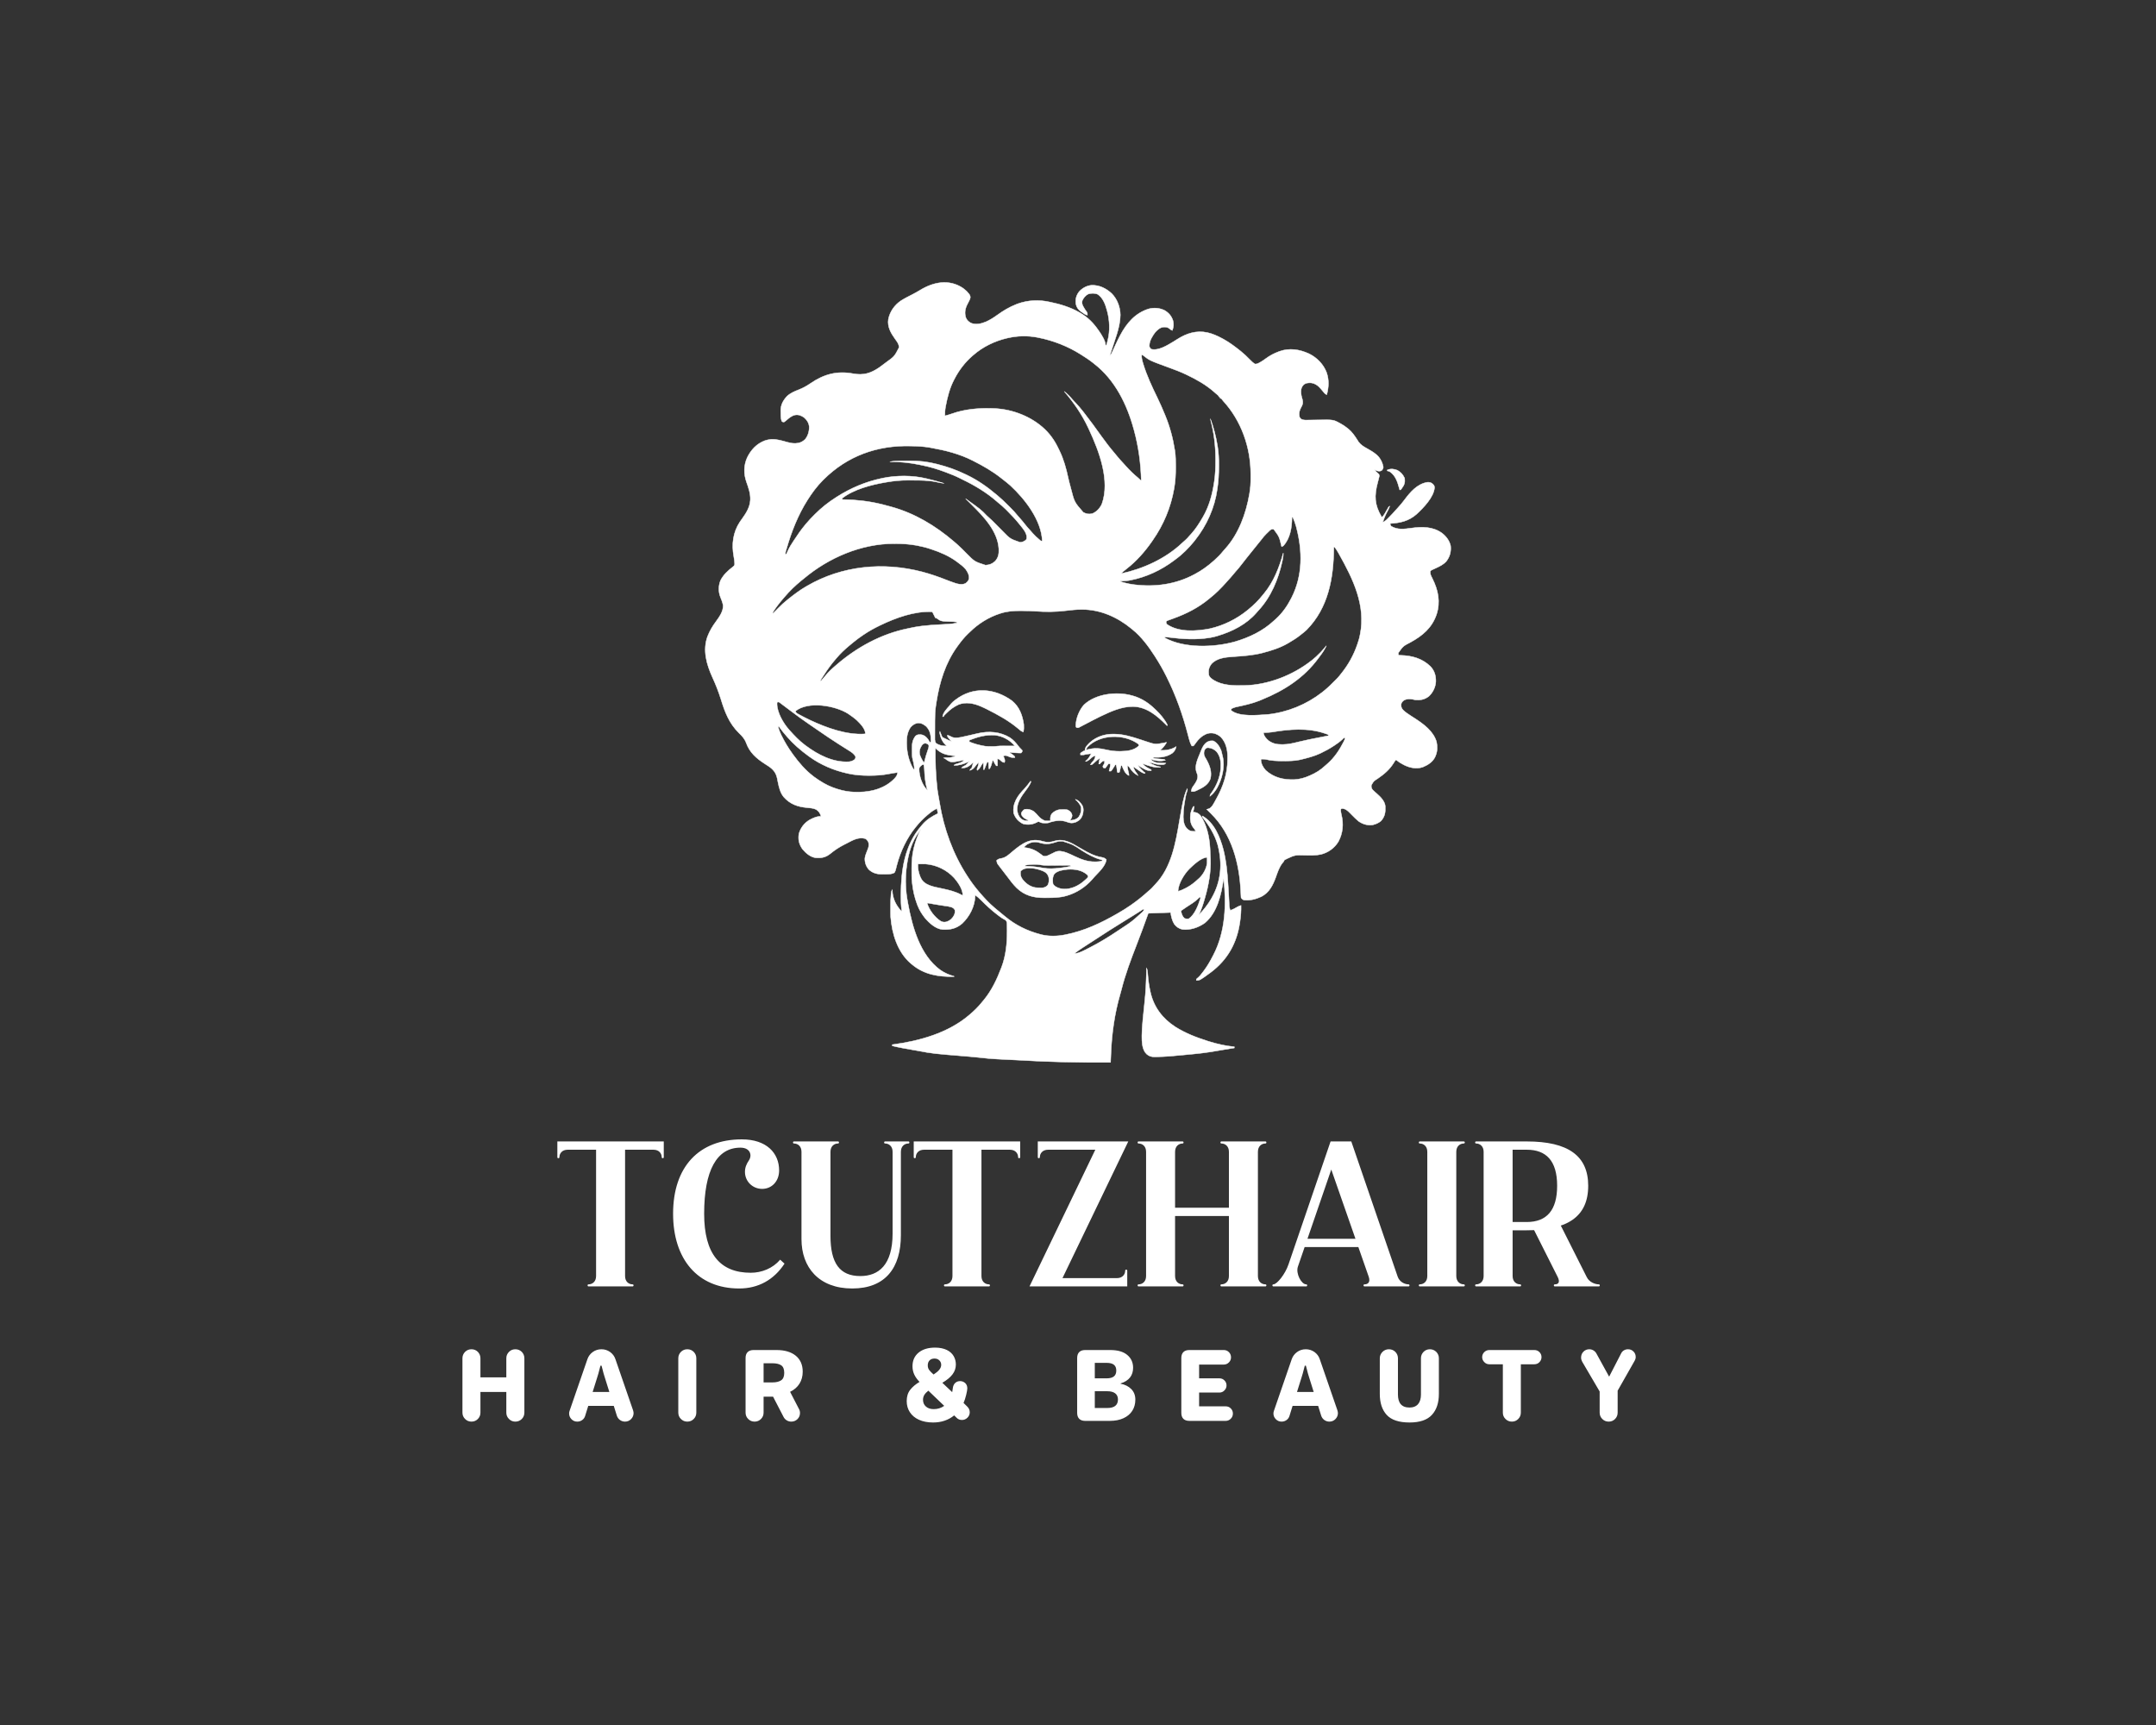 <?xml version="1.0" encoding="UTF-8" standalone="no" ?>
<!DOCTYPE svg PUBLIC "-//W3C//DTD SVG 1.1//EN" "http://www.w3.org/Graphics/SVG/1.1/DTD/svg11.dtd">
<svg xmlns="http://www.w3.org/2000/svg" xmlns:xlink="http://www.w3.org/1999/xlink" version="1.1" width="1280" height="1024" viewBox="0 0 1280 1024" xml:space="preserve">
<rect x="0" y="0" width="1280" height="1024" fill="#333333" stroke="none"/>
<desc>Created with Fabric.js 5.3.0</desc>
<defs>
</defs>
<g transform="matrix(1 0 0 1 640 512)" id="background-logo"  >
<rect style="stroke: none; stroke-width: 0; stroke-dasharray: none; stroke-linecap: butt; stroke-dashoffset: 0; stroke-linejoin: miter; stroke-miterlimit: 4; fill: rgb(255,255,255); fill-opacity: 0; fill-rule: nonzero; opacity: 1;"  paint-order="stroke"  x="-640" y="-512" rx="0" ry="0" width="1280" height="1024" />
</g>
<g transform="matrix(1.921 0 0 1.921 640 399.18)" id="logo-logo"  >
<g style=""  paint-order="stroke"   >
		<g transform="matrix(0.128 0 0 0.128 1.421085e-14 0)"  >
<path style="stroke: rgb(255,255,255); stroke-width: 1; stroke-dasharray: none; stroke-linecap: butt; stroke-dashoffset: 0; stroke-linejoin: miter; stroke-miterlimit: 4; fill: rgb(255,255,255); fill-rule: nonzero; opacity: 1;"  paint-order="stroke"  transform=" translate(-1024.332, -1035.541)" d="M 746.824 107.898 C 748.954 109.51 751.015 111.212 753 113 L 755.687 115.375 C 763.625 124.385 763.625 124.385 764.402 129.805 C 763.874 133.998 762.254 137.011 760.25 140.687 C 759.512 142.112 758.777 143.539 758.047 144.968 L 756.974 147.062 C 751.724 157.502 750.007 167.493 753.5 178.875 C 756.114 185.166 760.088 188.932 766.062 192.089 C 778.009 196.855 790.596 193.712 802 189 C 811.841 184.646 820.65 179.026 829.345 172.733 C 843.67 162.4 858.51 153.405 875 147 L 878.715 145.546 C 903.341 136.67 929.492 135.353 955 141 L 957.692 141.553 C 981.394 146.451 1005.919 153.896 1027 166 C 1028.138 166.644 1029.276 167.29 1030.45 167.953 C 1047.77 178.173 1061.498 191.833 1072.826 208.301 C 1073.829 209.743 1074.85 211.173 1075.89 212.589 C 1081.53 220.719 1091 235.905 1091 246 C 1093.145 245.208 1093.145 245.208 1093.67 243.253 L 1094.254 240.993 L 1094.904 238.5 L 1095.562 235.875 L 1096.232 233.32 C 1101.824 211.563 1100.862 185.631 1095 164 C 1094.72 162.916 1094.72 162.916 1094.432 161.81 C 1090.645 147.462 1084.868 131.466 1072.14 122.722 C 1065.446 119.618 1056.28 119.697 1049.344 121.808 C 1042.667 125.112 1037.93 130.861 1034.808 137.554 C 1033.239 142.302 1034.199 146.234 1036.199 150.644 C 1039.061 156.015 1042.274 161.042 1045.899 165.929 C 1047.233 168.439 1047.205 170.197 1047 173 C 1041.88 172.02 1038.194 168.945 1034 166 L 1031.812 164.55 C 1025.153 159.947 1020.9 154.215 1019.285 146.187 C 1017.817 134.923 1019.815 125.852 1026.687 116.687 C 1034.299 107.809 1045.4 101.747 1057.144 100.727 C 1076.032 100.203 1092.256 108.157 1106 121 C 1119.316 134.625 1126.2 153.561 1126.562 172.375 C 1126.447 180.212 1125.592 187.725 1124.039 195.402 L 1123.387 198.632 C 1120.519 212.115 1116.149 225.12 1111.812 238.187 Q 1110.568 241.985 1109.33 245.787 C 1106.582 254.201 1103.805 262.605 1101 271 C 1103.96 268.46 1105.258 265.672 1106.855 262.144 L 1108.479 258.594 L 1109.324 256.722 C 1110.774 253.514 1112.248 250.318 1113.719 247.122 L 1114.59 245.222 C 1117.884 238.053 1121.326 230.98 1125 224 L 1126.142 221.824 C 1141.629 192.557 1162.075 168.257 1194.625 157.91 C 1207.91 154.327 1221.385 155.407 1233.75 161.625 C 1243.657 167.488 1250.275 175.365 1253.742 186.351 C 1255.916 195.017 1255.226 201.702 1252 210.001 C 1249.193 208.696 1247.372 207.474 1244.937 205.437 C 1240.369 201.647 1236.567 201.647 1230.84 201.73 C 1222.668 202.506 1216.411 208.187 1211 214 C 1204.352 222.832 1197.06 234.107 1196.687 245.437 L 1196.574 247.683 C 1197.192 251.047 1198.555 252.645 1201 255 C 1219.09 259.495 1240.611 245.382 1255.347 236.601 C 1258.054 234.931 1260.746 233.238 1263.423 231.521 C 1286.166 216.998 1309.888 209.105 1337.031 215.031 C 1349.584 217.998 1360.706 222.927 1372.001 229.001 L 1375.523 230.871 C 1389.931 238.801 1403.166 248.755 1416 259.001 L 1417.56 260.242 C 1425.332 266.487 1432.436 273.252 1439.356 280.43 C 1443.306 284.486 1447.076 288.16 1452 291 C 1456.936 291.057 1460.488 288.884 1464.687 286.437 L 1466.547 285.355 C 1470.32 283.119 1473.869 280.703 1477.375 278.062 C 1487.116 270.82 1497.503 265.286 1508.875 261.062 L 1511.178 260.206 C 1535.174 251.717 1559.353 255.619 1582 266 C 1601.315 275.427 1617.153 291.673 1624.72 311.927 C 1630.83 330.201 1629.736 346.732 1625 365 C 1620.75 363.437 1618.44 360.225 1615.687 356.812 Q 1614.209 355.036 1612.727 353.265 L 1611.294 351.548 C 1604.744 343.709 1597.624 337.946 1587.172 336.453 C 1580.528 336.214 1574.926 336.359 1569.515 340.5 C 1564.417 345.546 1562.839 350.257 1562.687 357.25 C 1562.709 364.17 1564.058 369.9 1566.125 376.43 C 1568.093 384.461 1567.069 388.771 1563 395.625 C 1558.91 403.102 1557.347 409.397 1559 418 C 1560.411 421.456 1561.541 422.728 1564.765 424.633 C 1570.467 426.936 1576.612 426.285 1582.648 426.153 Q 1584.658 426.129 1586.666 426.11 C 1592.315 426.05 1597.964 425.968 1603.613 425.863 C 1640.864 425.233 1640.864 425.233 1656.375 433.75 L 1658.356 434.791 C 1664.307 438.001 1669.753 441.734 1675 446.001 L 1677.508 447.976 C 1686.013 455.096 1692.242 464.104 1698.191 473.386 L 1700.187 476.5 L 1701.855 479.218 C 1707.375 486.378 1714.465 490.688 1722.312 494.938 C 1729.94 499.188 1737.252 503.418 1744 509 L 1745.961 510.621 C 1754.269 518.185 1759.768 529.147 1761.501 540.187 C 1760.937 543.354 1759.883 545.489 1757.683 547.863 C 1754.351 550.113 1750.818 549.683 1747 549 C 1744.492 548.188 1742.36 547.205 1740 546 C 1742.57 549.25 1744.971 552.082 1748.25 554.625 C 1751.074 557.065 1751.537 557.515 1752 561 C 1751.398 563.872 1750.701 566.724 1749.91 569.55 C 1749.449 571.287 1748.989 573.025 1748.53 574.763 C 1748.288 575.67 1748.047 576.577 1747.8 577.511 C 1739.352 609.638 1740.24 630.542 1757.07 659.418 L 1758 661 C 1761.026 658.183 1763.116 655.416 1765.164 651.832 L 1766.875 648.877 L 1768.625 645.812 Q 1770.355 642.788 1772.101 639.769 C 1772.611 638.879 1773.119 637.987 1773.643 637.069 C 1775 635 1775 635 1777 634 C 1775.521 639.051 1773.293 643.311 1770.75 647.875 C 1766.325 655.987 1762.995 664.272 1760 673 C 1766.477 670.512 1770.665 665.704 1775.437 660.812 L 1777.924 658.31 C 1782.242 653.937 1786.406 649.477 1790.416 644.82 C 1792.346 642.603 1794.353 640.47 1796.373 638.336 C 1802.274 632.088 1807.585 625.557 1812.735 618.686 C 1826.802 599.943 1843.048 580.807 1867.332 576.394 C 1872.988 576.017 1876.313 576.675 1880.687 580.375 C 1883.447 583.152 1884.918 584.786 1885.187 588.781 C 1883.819 612.273 1858.034 638.433 1841.538 653.652 C 1822.855 670.017 1802.132 674.715 1778 676 C 1778.414 679.606 1778.414 679.606 1780.461 682.476 C 1796.013 691.807 1812.245 689.349 1829.375 687 C 1855.106 683.48 1880.838 683.206 1903 699 C 1913.23 706.872 1921.213 717.176 1924 730 C 1925.342 744.35 1922.246 756.294 1913.312 767.625 C 1906.349 775.176 1897.216 779.618 1888 783.812 Q 1884.934 785.222 1881.875 786.644 C 1880.541 787.254 1880.541 787.254 1879.179 787.874 C 1876.87 788.927 1876.87 788.927 1875 791 C 1874.54 796.152 1875.32 799.488 1877.633 804.07 L 1879.319 807.506 L 1880.215 809.296 C 1894.102 837.189 1899.835 865.291 1889.999 895.506 C 1878.895 927.824 1856.261 946.804 1827.316 962.617 C 1809.344 971.953 1809.344 971.953 1798 988 C 1797.744 990.644 1797.744 990.644 1798 993 C 1799.566 994.566 1801.136 994.145 1803.312 994.175 C 1830.189 994.795 1855.402 1001.635 1875.192 1020.89 C 1885.072 1031.236 1888.619 1043.448 1888.312 1057.382 C 1887.648 1070.864 1881.324 1083.755 1871.578 1092.988 C 1861.662 1100.725 1852.263 1102.568 1840 1102 C 1837.444 1101.583 1834.957 1101.033 1832.433 1100.457 C 1825.193 1099.097 1817.435 1099.074 1811 1103 C 1807.57 1105.644 1805.378 1108.162 1804.492 1112.468 C 1804.236 1118.133 1805.153 1121.672 1809 1126 C 1814.85 1131.651 1821.341 1136.027 1828.187 1140.375 Q 1831.265 1142.357 1834.34 1144.343 L 1837.304 1146.253 C 1858.862 1160.217 1882.296 1177.189 1890 1203 C 1892.244 1213.676 1892.29 1225.871 1888 1236 L 1887.226 1238.027 C 1881.511 1251.268 1869.667 1258.737 1856.894 1264.019 C 1841.574 1269.209 1826.11 1265.953 1812.012 1259.097 C 1805.765 1255.937 1799.824 1252.518 1794.418 1248.031 C 1793.022 1246.804 1793.022 1246.804 1791 1247.001 C 1789.297 1249.547 1787.65 1252.131 1786.062 1254.751 C 1776.12 1270.552 1763.438 1281.084 1748.152 1291.613 C 1738.066 1298.036 1738.066 1298.036 1732.558 1308.078 C 1732.295 1312.809 1732.885 1315.478 1736 1319.125 C 1739.141 1322.322 1742.503 1325.256 1745.898 1328.179 C 1754.336 1335.489 1765.016 1346.205 1766.209 1358.077 C 1766.823 1372.761 1765.94 1382.494 1756 1394 C 1750.571 1398.505 1744.782 1401.211 1738 1403 L 1735.5 1403.687 C 1723.214 1405.223 1712.212 1401.941 1702 1395 C 1696.45 1390.463 1691.415 1385.437 1686.375 1380.351 L 1684.515 1378.476 C 1683.331 1377.277 1682.153 1376.071 1680.983 1374.859 C 1675.008 1368.753 1669.853 1364.15 1661 1364 C 1658.673 1365.895 1658.673 1365.895 1658.75 1369.086 C 1658.98 1372.696 1659.555 1375.817 1660.423 1379.303 C 1665.929 1401.476 1663.891 1423.794 1653 1444 C 1643.631 1459.493 1628.453 1470.362 1610.923 1474.774 C 1597.747 1477.627 1584.825 1477.186 1571.408 1476.864 C 1548.279 1476.212 1548.279 1476.212 1527.699 1485.73 C 1526 1487 1526 1487 1523 1488 C 1522.292 1489.312 1521.625 1490.646 1521 1492 C 1519.958 1493.288 1518.895 1494.558 1517.812 1495.812 C 1510.048 1505.765 1506.254 1517.894 1502 1529.625 C 1494.905 1549.129 1486.295 1566.722 1467.062 1576.75 C 1453.682 1582.95 1439.875 1586.58 1425 1585 C 1421.714 1583.754 1419.61 1582.217 1418 1579 C 1417.824 1576.641 1417.692 1574.278 1417.605 1571.914 Q 1417.506 1569.68 1417.405 1567.447 L 1417.299 1565.065 C 1414.141 1496.353 1395.699 1425.697 1345.437 1376.312 L 1342.381 1373.283 C 1339.926 1370.85 1337.466 1368.423 1335.001 1366 C 1338.001 1365 1338.001 1365 1339.984 1364.64 C 1347.915 1362.12 1353.198 1349.731 1357 1343 L 1358.381 1340.565 C 1374.614 1311.588 1385.378 1279.73 1385.371 1246.296 C 1385.375 1244.133 1385.411 1241.971 1385.449 1239.808 C 1385.589 1222.683 1381.679 1204.68 1369.562 1191.875 C 1365.702 1188.342 1361.894 1185.835 1357 1184 L 1353.687 1182.75 C 1342.86 1180.547 1335.044 1182.493 1325.777 1188.421 C 1319.887 1192.644 1314.807 1197.522 1310.48 1203.336 L 1309.144 1205.128 C 1308.266 1206.32 1307.402 1207.521 1306.551 1208.732 C 1305.332 1210.402 1305.332 1210.402 1303.001 1213 L 1299.001 1213 C 1295.855 1207.17 1293.869 1201.64 1292.258 1195.23 L 1290.738 1189.413 L 1289.943 1186.339 C 1277.343 1137.802 1260.905 1091.395 1238.5 1046.5 L 1237.204 1043.9 C 1229.315 1028.132 1220.568 1012.809 1211 998 L 1209.266 995.292 C 1194.656 972.57 1177.191 949.027 1156 932 L 1152.711 929.273 C 1119.568 902.019 1078.475 883.653 1035.001 883.563 C 1034.005 883.557 1034.005 883.557 1032.991 883.553 C 1020.039 883.538 1007.341 884.934 994.501 886.5 C 969.784 889.5 946.165 889.55 921.298 887.723 C 911.028 887.017 900.778 886.747 890.483 886.7 C 888.741 886.692 886.999 886.679 885.257 886.66 C 869.35 886.502 853.241 887.753 838 892.625 L 835.55 893.387 C 808.64 902.103 783.742 917.648 763.592 937.443 C 761.925 939.065 760.243 940.673 758.547 942.265 C 749.652 950.778 742.213 960.043 735 970 L 732.68 973.125 C 704.21 1012.625 690.168 1058.398 682.625 1106 L 682.238 1108.438 Q 681.69 1111.936 681.164 1115.438 L 680.849 1117.473 C 679.164 1128.975 678.842 1140.485 678.832 1152.093 L 678.822 1156.306 Q 678.813 1160.679 678.814 1165.049 C 678.815 1168.776 678.801 1172.502 678.784 1176.229 Q 678.77 1180.559 678.771 1184.892 C 678.77 1186.267 678.766 1187.641 678.758 1189.016 C 678.748 1190.932 678.752 1192.847 678.758 1194.763 L 678.753 1198.056 C 679.009 1201.116 679.615 1203.269 681 1206 C 689.186 1211.792 698.207 1213.354 708 1213 L 706.461 1211.89 C 696.907 1204.376 692.441 1192.696 690.001 1181 L 691.001 1178 L 691.804 1180.046 C 692.514 1181.837 693.223 1183.629 693.929 1185.421 L 695 1188.001 L 695.883 1190.203 C 697.294 1192.473 698.554 1192.99 701 1194 L 702.79 1194.93 C 708.06 1197.643 713.47 1199.87 719 1202 C 718.53 1201.468 718.06 1200.937 717.574 1200.39 L 715.687 1198.25 L 713.824 1196.14 C 709 1190.48 709 1190.48 709 1187 C 713.261 1187.858 716.761 1189.895 720.562 1191.941 C 730.017 1194.853 739.737 1192.551 749.125 1190.375 L 752.758 1189.565 C 756.509 1188.725 760.255 1187.866 764 1187 L 767.712 1186.143 C 774.639 1184.543 774.639 1184.543 781.562 1182.917 C 808.545 1176.567 836.346 1178.418 860.234 1193.109 C 868.242 1198.583 874.299 1205.242 880.07 1212.951 C 882.338 1215.972 884.604 1218.615 887.39 1221.175 L 890 1224 C 889.694 1226.963 889.145 1227.855 887 1230 C 884.725 1230.151 884.725 1230.151 881.914 1230.011 L 878.844 1229.869 L 875.625 1229.687 L 872.429 1229.541 C 863.897 1229.113 863.897 1229.113 860 1228.001 L 860 1230.001 C 860.572 1230.257 861.144 1230.515 861.734 1230.781 C 864.211 1232.113 866.134 1233.651 868.25 1235.501 C 869.31 1236.412 869.31 1236.412 870.39 1237.343 C 872 1239 872 1239 872 1241 C 866.07 1241.494 862.32 1240.92 856.875 1238.437 C 851.941 1236.191 849.195 1235.465 844 1237 L 844.91 1239.23 L 846.062 1242.187 L 847.222 1245.105 C 848.056 1248.209 847.887 1249.949 847 1253 C 842.874 1252.483 840.904 1251.378 837.937 1248.5 C 835.039 1245.7 834.097 1245.024 830 1244 L 830 1261 L 827 1261 C 824.735 1258.027 823.02 1255.04 821.375 1251.687 C 820.28 1248.893 820.28 1248.893 818 1248 L 817.484 1250.343 C 815.99 1256.765 814.212 1262.24 811 1268 L 809 1268 L 808 1252 L 805 1252 L 798 1270 L 796 1270 L 796 1253 C 792.358 1256.642 790.357 1260.588 787.914 1265.09 C 785.925 1268.114 783.93 1269.91 781 1272 C 779.794 1268.383 780.617 1267.423 782.164 1264.117 C 783.699 1260.229 784.298 1256.107 785 1252 C 782.017 1254.807 779.507 1257.601 777.125 1260.937 C 773.415 1265.987 769.372 1270.789 763 1272 L 765 1268 L 767 1268 C 768.803 1262.7 770.507 1257.396 772 1252 L 770 1254.125 C 763.202 1260.846 755.836 1266.127 745.937 1266.187 L 743 1266 C 745.11 1263.673 746.928 1262.456 749.812 1261.25 C 753.844 1259.35 756.117 1256.922 758.773 1253.39 L 760 1252 L 762 1252 L 762 1250 L 758.52 1251.68 C 747.326 1256.95 737.528 1260.148 725 1260 C 726 1258 726 1258 728.625 1257.105 L 732 1256.187 C 737.765 1254.492 743.08 1252.511 748 1249 L 749 1247 L 745.914 1247.656 C 718.286 1253.227 718.286 1253.227 708.125 1247.126 C 706.739 1246.098 705.364 1245.056 704 1244 C 702.685 1243.297 701.351 1242.63 700 1242 C 703.425 1240.858 705.897 1241.005 709.5 1241.125 C 716.133 1241.195 721.747 1240.143 728 1238 L 728 1237 L 724.484 1236.668 C 705.938 1234.829 693.278 1231.701 680 1218 C 679.704 1250.48 680.633 1283.16 684.437 1315.437 L 684.771 1318.282 C 685.555 1324.5 686.651 1330.643 687.833 1336.796 C 688.714 1341.429 689.521 1346.075 690.254 1350.734 C 700.245 1412.672 722.647 1474.404 757 1527 L 758.273 1528.956 C 766.773 1541.97 775.826 1554.246 786 1566 L 787.871 1568.18 C 798.515 1580.483 809.564 1592.482 822.001 1603 L 825.035 1605.593 C 830.802 1610.511 836.615 1615.353 842.562 1620.05 C 844.225 1621.38 845.871 1622.732 847.5 1624.105 C 872.875 1645.44 902.008 1659.782 934 1668 L 936.316 1668.595 C 954.084 1672.94 974.126 1672.515 992 1669 L 994.288 1668.56 C 1039.074 1659.743 1079.73 1640.715 1119 1618 L 1121.42 1616.612 C 1131.555 1610.798 1141.407 1604.672 1151 1598 L 1153.128 1596.52 C 1167.468 1586.487 1181.111 1575.656 1194 1563.812 C 1195.68 1562.297 1197.41 1560.837 1199.187 1559.437 C 1202.093 1556.919 1204.487 1554.265 1206.965 1551.337 C 1208.435 1549.656 1209.949 1548.015 1211.505 1546.414 C 1249.479 1506.979 1260.056 1447.822 1268.847 1395.734 C 1270.299 1387.221 1271.803 1378.717 1273.359 1370.222 Q 1273.865 1367.434 1274.357 1364.644 C 1276.145 1354.542 1278.218 1344.604 1281.008 1334.726 L 1281.724 1332.17 C 1283.37 1326.552 1285.497 1321.29 1288 1316 C 1289.237 1319.713 1288.235 1321.25 1286.828 1324.76 C 1285.46 1328.46 1284.741 1332.258 1284 1336.125 L 1283.495 1338.743 C 1280.809 1353.034 1278.747 1367.118 1278.625 1381.687 L 1278.583 1384.618 C 1278.647 1394.473 1280.467 1405.415 1287.673 1412.688 C 1292.793 1417.239 1296.233 1419.278 1303.25 1419.125 L 1306.515 1419.07 L 1309 1419 C 1307.08 1415.645 1305.01 1412.745 1302.5 1409.812 C 1295.128 1400.274 1294.6 1388.669 1296 1377 C 1297.34 1370.661 1299.396 1364.405 1303 1359 L 1305 1359 Q 1304.535 1361.657 1304.062 1364.312 L 1303.535 1367.3 C 1303 1370 1303 1370 1302 1373 L 1305.937 1373.062 C 1311.924 1373.759 1316.001 1376.582 1320 1381 C 1335.04 1402.984 1341.39 1431.757 1343 1458 L 1343.166 1460.546 C 1343.514 1466.088 1343.743 1471.627 1343.903 1477.178 C 1343.995 1479.866 1344.147 1482.545 1344.304 1485.23 C 1345.637 1515.994 1339.599 1549.523 1331 1579 C 1330.694 1580.076 1330.39 1581.153 1330.074 1582.262 C 1326.265 1595.597 1322.041 1608.502 1316 1621 C 1327.291 1609.2 1337.884 1596.206 1346 1582 L 1347.225 1579.88 C 1370.125 1539.79 1373.375 1496.563 1361.801 1452.27 C 1354.675 1426.946 1340.465 1404.243 1324.001 1384 L 1325.001 1382 C 1353.701 1399.074 1367.054 1432.223 1375.312 1463.312 C 1382.047 1489.979 1384.746 1517.135 1386.5 1544.5 L 1386.888 1550.387 C 1387.501 1559.742 1388.074 1569.098 1388.566 1578.46 L 1388.697 1580.912 C 1388.898 1584.682 1389.09 1588.452 1389.265 1592.224 L 1389.472 1596.242 L 1389.637 1599.706 C 1390.039 1603.358 1390.9 1606.501 1392 1610 C 1398.312 1607.716 1403.94 1605.02 1409.578 1601.367 C 1412.302 1599.829 1415.028 1598.954 1418 1598 C 1418.357 1611.058 1417.402 1623.583 1415.5 1636.5 L 1415.1 1639.268 C 1407.797 1689.192 1385.407 1729.145 1345.017 1759.523 C 1318.41 1779 1318.41 1779 1310 1779 C 1310 1776 1310 1776 1311.504 1774.492 L 1313.562 1772.875 C 1318.137 1769.009 1321.478 1764.822 1325 1760 L 1327.906 1756.195 C 1336.537 1744.755 1343.479 1732.745 1350 1720 L 1351.151 1717.803 C 1380.543 1661.485 1382.927 1594.743 1376.001 1533 L 1375.728 1534.822 C 1370.098 1571.927 1360.984 1614.396 1331 1640 C 1316.3 1650.783 1295.53 1658.124 1277 1656 C 1268.595 1654.352 1261.934 1649.971 1256.812 1643.125 C 1251.654 1634.838 1249.159 1624.599 1248 1615 L 1244.312 1615.183 C 1227.547 1615.993 1210.776 1616.507 1194 1617 L 1192.788 1620.41 C 1184.086 1644.862 1175.084 1669.18 1165.688 1693.375 C 1151.961 1728.752 1138.611 1763.986 1129.32 1800.843 C 1128.361 1804.641 1127.32 1808.403 1126.216 1812.159 C 1112.648 1858.719 1105.854 1907.339 1103.89 1955.695 L 1103.625 1961.937 Q 1103.307 1969.469 1103 1977 C 1028.75 1977.522 954.726 1976.094 880.606 1971.502 C 870.983 1970.917 861.354 1970.514 851.722 1970.115 C 837.226 1969.513 822.77 1968.719 808.312 1967.5 L 806.145 1967.318 C 797.856 1966.614 789.601 1965.732 781.343 1964.732 C 774.573 1963.924 767.79 1963.342 760.994 1962.796 C 674.001 1955.757 674.001 1955.757 635.967 1948.549 C 632.333 1947.876 628.689 1947.271 625.043 1946.669 C 608.568 1943.924 592.227 1940.999 576 1937 L 576 1934 L 578.084 1933.731 C 641.685 1925.208 710.086 1906.063 760 1864.001 L 761.783 1862.519 C 773.347 1852.915 783.61 1842.774 793 1831 L 797.5 1825.625 C 816.19 1802.691 828.542 1776.467 839 1749 L 839.832 1746.833 C 850.186 1719.477 853.057 1690.621 853.125 1661.625 L 853.139 1657.771 C 853.133 1654.178 853.082 1650.591 853 1647.001 L 852.946 1643.778 C 852.772 1638.165 852.772 1638.165 849.84 1633.598 L 846.937 1632.062 L 843.648 1630.148 L 841.862 1629.128 C 838.428 1627.048 835.259 1624.61 832.062 1622.188 L 830.002 1620.633 C 815.582 1609.664 802.318 1597.438 789.622 1584.533 C 785.42 1580.305 780.863 1576.447 776 1573 C 775.98 1574.345 775.98 1574.345 775.957 1575.718 C 775.005 1600.628 762.714 1624.418 744.824 1641.558 C 730.534 1653.911 715.916 1657.001 697.548 1656.222 C 680.705 1654.753 665.598 1640.864 655.07 1628.632 C 647.666 1619.217 641.277 1609.222 637 1598 L 635.941 1595.235 C 629.613 1578.362 625.967 1561.887 624.001 1544 L 623.743 1541.964 C 623.075 1536.492 622.839 1531.111 622.833 1525.601 C 622.821 1522.874 622.815 1520.148 622.814 1517.421 C 622.812 1514.666 622.794 1511.913 622.775 1509.161 C 622.725 1493.399 623.721 1477.841 627.25 1462.437 L 627.907 1459.52 C 631.717 1443.148 637.844 1428.176 645 1413 C 642.365 1417.038 639.755 1421.092 637.171 1425.163 C 636.188 1426.7 635.196 1428.232 634.195 1429.757 C 619.331 1453.582 613.205 1481.424 610 1509 L 609.716 1511.325 C 606.958 1537.021 608.133 1563.68 613 1589 Q 613.367 1590.99 613.731 1592.983 C 624.223 1649.987 642.769 1718.016 692.001 1754 C 702.022 1760.78 713.249 1766.062 725.001 1769 L 725.001 1770 C 687.282 1770.354 652.654 1765.226 623.001 1740 L 620.336 1737.793 C 588.617 1710.543 575.201 1666.514 572 1626 C 571.704 1619.682 571.711 1613.361 571.74 1607.037 C 571.75 1604.201 571.74 1601.365 571.726 1598.529 C 571.719 1589.409 571.979 1580.379 572.89 1571.3 L 573.125 1568.89 C 573.538 1565.233 573.925 1563.113 576 1560 L 576.043 1562.535 C 576.848 1582.185 585.423 1598.968 599 1613 L 598.571 1609.76 C 597.119 1598.198 596.677 1586.83 596.751 1575.187 L 596.759 1572.498 C 597.002 1512.87 605.691 1452.225 646 1406 L 647.867 1403.757 C 658.71 1390.839 671.107 1383.367 686 1376 L 684 1364 C 676.364 1367.49 670.363 1371.558 664 1377 L 660.504 1379.937 C 650.604 1388.29 642.089 1396.842 634 1407 C 633.24 1407.908 632.48 1408.817 631.695 1409.753 C 611.058 1435.161 595.277 1468.555 587.09 1500.179 L 586.118 1503.785 C 585.511 1506.082 584.951 1508.392 584.44 1510.712 C 583.604 1513.868 582.817 1516.284 581 1519 C 573.256 1523.408 562.644 1522.517 554 1522.5 L 550.133 1522.586 C 538.401 1522.609 527.543 1519.389 519 1511 C 512.541 1503.481 509.3 1494.15 509.72 1484.218 C 510.434 1478.57 512.453 1473.356 514.535 1468.089 L 515.357 1465.984 Q 516.167 1463.926 517.018 1461.884 C 519.2 1456.379 519.913 1451.469 518.371 1445.609 C 516.443 1441.769 514.462 1438.56 510.433 1436.629 C 493.786 1432.326 480.025 1440.767 465.709 1448.146 C 463.572 1449.242 461.432 1450.33 459.287 1451.41 C 447.524 1457.414 436.908 1464.416 426.687 1472.812 C 415.134 1482.085 405.513 1483.912 391 1483 C 377.9 1481.111 367.283 1471.773 359 1462 C 350.957 1450.433 348.14 1439.245 350.465 1425.191 C 354.329 1410.901 363.43 1399.055 376.101 1391.531 C 384.551 1387.067 394.211 1382.388 404.001 1383.001 C 401.519 1375.425 398.715 1370.294 391.687 1366.251 C 384.807 1363.059 377.45 1362.669 370 1362.001 C 347.29 1359.887 328.932 1353.484 313.494 1335.862 C 305.381 1325.752 302.37 1312.763 299.824 1300.32 L 299.19 1297.26 C 298.782 1295.262 298.389 1293.262 298.013 1291.258 C 295.363 1278.094 288.669 1269.719 277.693 1262.286 C 274.479 1260.165 271.248 1258.069 268 1256 C 247.292 1242.634 231.507 1228.79 223.015 1205.256 C 219.359 1195.43 213.212 1188.987 205.75 1181.812 C 181.941 1158.373 171.553 1130.954 161.96 1099.602 C 156.363 1081.413 149.433 1064.195 141.508 1046.9 C 127.414 1015.948 117.708 981.74 129.949 948.4 C 135.033 935.321 141.887 923.895 150.201 912.632 C 158.322 901.577 168.277 887.677 167.457 873.273 C 166.07 866.377 163.48 859.55 160.777 853.066 C 155.817 840.53 156.128 825.643 161.332 813.238 C 168.496 799.329 178.845 790.088 191.004 780.593 C 194.045 778.355 194.045 778.355 195.301 774.996 C 195.332 768.221 194.378 761.884 193.144 755.252 C 187.665 725.787 191.344 697.297 208 672 C 209.975 669.17 211.975 666.357 214 663.562 C 223.036 651.016 231.871 636.809 233 621 L 233.191 618.543 C 233.821 603.706 228.753 589.454 223.818 575.674 C 216.946 556.11 217.014 535.989 225.574 516.925 C 234.73 498.137 248.305 483.462 268.176 475.929 C 272.453 474.521 276.52 473.497 281 473 L 283.855 472.675 C 297.236 471.942 310.353 476.379 323.141 479.853 C 329.039 481.414 334.514 482.53 340.625 482.437 L 342.82 482.412 C 351.801 482.13 358.69 479.246 365.25 473.043 C 372.463 464.621 375.69 452.863 375.34 441.949 C 374.3 432.919 369.854 425.86 363 420 C 356.043 415.352 349.4 412.471 341 414 C 332.426 416.085 326.522 421.31 320 427 C 315.342 431 315.342 431 312.312 431 C 310 430 310 430 308.75 428.375 C 306.543 421.385 306.752 414.006 306.687 406.75 L 306.599 403.511 C 306.489 389.397 312.229 379.128 321.562 368.875 C 329.918 360.963 340.332 356.765 350.875 352.625 C 360.719 348.748 369.298 343.977 378 338 C 410.644 315.605 442.092 306.875 481.453 314.2 C 506.206 318.704 523.388 313.568 544.105 299.578 C 547.901 296.923 551.602 294.155 555.271 291.328 C 556.968 290.028 558.676 288.743 560.394 287.472 C 581.14 272.56 581.14 272.56 592.328 250.852 C 592.03 242.369 587.14 236.567 582.374 229.93 C 572.257 215.718 563.819 201.048 566.429 183.035 C 570.094 164.372 581.326 148.531 597.023 137.965 C 605.957 132.335 615.409 127.625 624.796 122.809 C 630.676 119.78 636.439 116.667 642.062 113.187 C 675.092 92.831 712.838 85.053 746.824 107.898 Z M 855 228 L 852.415 228.583 C 823.475 235.263 794.415 249.373 772 269 L 769.676 270.96 C 751.481 286.723 737.003 305.638 726 327 L 724.974 328.944 C 714.68 348.638 709.097 370.266 705 392 L 704.602 394.078 C 703.225 401.431 702.73 408.524 703 416 C 708.696 414.57 714.257 412.928 719.788 410.947 C 750.208 400.198 781.961 397.23 814 398 L 816.35 398.03 C 859.435 398.634 904.085 414.143 937 442 L 938.597 443.351 C 955.377 457.733 967.757 475.221 977.127 495.156 C 977.911 496.812 978.727 498.452 979.547 500.089 C 989.563 520.579 995.84 543.383 1000.607 565.623 C 1001.994 572.093 1003.652 578.468 1005.414 584.846 C 1006.081 587.314 1006.734 589.786 1007.375 592.261 C 1015.615 624.392 1015.615 624.392 1036.945 648.812 C 1044.122 652.96 1050.896 654.017 1059 652 C 1069.317 647.792 1077.341 638.942 1081.941 628.914 C 1102.389 572.627 1075.258 501.175 1051.424 450.036 L 1050 447 L 1048.736 444.284 C 1033.834 412.528 1013.832 383.522 991 357 C 998.763 362.997 1005.577 370.191 1011.93 377.648 C 1014.253 380.288 1016.656 382.838 1019.07 385.394 C 1025.033 391.715 1030.706 398.1 1036 405 Q 1037.548 406.974 1039.101 408.945 C 1053.337 427.065 1066.825 445.743 1080.211 464.496 C 1090.432 478.786 1101.039 492.73 1112.492 506.058 C 1114.859 508.834 1117.154 511.655 1119.437 514.5 C 1123.777 519.833 1128.405 524.858 1133.097 529.878 C 1135.59 532.546 1138.02 535.263 1140.437 538 C 1149.339 547.933 1158.97 557.188 1169.25 565.687 C 1171.635 567.692 1173.8 569.799 1176 572 L 1177 572 C 1176.045 531.668 1170.594 490.96 1160 452 L 1159.153 448.845 C 1142.766 388.437 1113.64 328.92 1063 290 L 1060.035 287.625 C 1051.429 280.775 1042.316 274.831 1033 269 L 1031.166 267.833 C 1000.04 248.047 964.207 234.055 928 227 L 925.702 226.546 C 902.17 222.1 878.307 222.643 855 228 Z M 1178 269 C 1177.621 275.842 1178.952 281.473 1180.937 288 L 1181.897 291.191 C 1190.479 319.186 1202.894 345.543 1215.687 371.812 C 1222.275 385.342 1228.25 399.094 1234 413 L 1235.085 415.62 C 1246.067 442.35 1253.623 470.448 1258 499 L 1258.36 501.271 C 1260.232 513.703 1260.178 526.207 1260.187 538.751 L 1260.191 541.268 C 1260.188 557.118 1259.547 572.649 1256.875 588.312 L 1256.212 592.207 C 1248.385 636.978 1231.006 678.781 1205 716 L 1202.48 719.664 C 1185.718 743.805 1165.296 767.016 1142 785 C 1139.995 786.619 1137.995 788.244 1136 789.875 L 1133.312 792.055 C 1131.464 793.618 1129.691 795.268 1128 797 C 1181.591 785.57 1236.167 760.78 1276.164 722.683 C 1278.506 720.471 1280.911 718.326 1283.375 716.25 C 1286.615 713.443 1289.403 710.41 1292.168 707.14 C 1294.133 704.843 1296.189 702.648 1298.25 700.437 C 1308.757 688.737 1317.113 675.557 1325 662 L 1326.113 660.111 C 1340.908 634.781 1348.698 605.803 1353 577.001 L 1353.413 574.301 C 1355.97 557.306 1356.561 540.544 1356.5 523.375 L 1356.494 519.335 C 1356.422 487.326 1352.577 457.218 1344.564 426.265 C 1344 424 1344 424 1344 423 C 1351.868 444.254 1357.356 465.641 1361 488 L 1361.421 490.54 C 1363.838 505.43 1364.485 519.994 1364.375 535.062 L 1364.363 538.436 C 1364.29 555.807 1363.59 572.802 1361 590 L 1360.578 593.02 C 1354.205 638.097 1335.255 680.45 1307 716 L 1304.613 719.066 C 1291.49 735.274 1275.968 750.864 1259 763 L 1255.922 765.34 C 1224.75 788.801 1188.323 805.69 1150 813 L 1146.972 813.59 C 1142.866 814.156 1138.763 814.361 1134.625 814.562 L 1132.105 814.693 Q 1129.052 814.849 1126 815 C 1129.388 817.258 1132.604 818.07 1136.5 819 L 1138.696 819.53 C 1140.796 820.031 1142.896 820.518 1145 821 L 1147.762 821.632 C 1150.5 822.188 1153.232 822.612 1156 823 L 1159.902 823.562 C 1210.02 829.89 1260.293 823.04 1305 799 L 1306.962 797.966 C 1323.007 789.486 1337.43 779.016 1351 767 L 1353.777 764.558 C 1361.467 757.725 1368.314 750.762 1374.758 742.734 C 1376.704 740.36 1378.718 738.117 1380.812 735.875 C 1412.392 700.536 1429.97 651.99 1438 606 L 1438.376 603.936 C 1440.698 591.04 1441.446 578.493 1441.336 565.399 C 1441.316 562.37 1441.311 559.341 1441.322 556.312 C 1441.234 492.186 1418.543 427.618 1374.945 380.192 C 1373 378 1373 378 1371.367 375.713 L 1370 374 L 1368 374 L 1366 370 L 1364 370 L 1364 368 C 1362.657 366.563 1362.657 366.563 1360.812 365.062 L 1358.57 363.168 L 1356 361 L 1353.242 358.55 C 1333.633 341.25 1310.562 328.138 1287 317 L 1284.806 315.951 C 1271.33 309.549 1257.487 304.371 1243.476 299.271 C 1197.188 282.349 1197.188 282.349 1181.84 270.304 C 1180.104 268.807 1180.104 268.807 1178 269 Z M 410.187 569.687 L 408.05 571.81 C 401.063 578.82 394.684 586.192 388.687 594.062 L 386.991 596.288 C 381.677 603.326 376.719 610.552 372.001 618 L 370.893 619.737 C 348.273 655.547 332.67 695.191 320.97 735.733 C 320.324 737.909 319.628 740.071 318.883 742.215 C 317.911 745.278 317.848 747.805 318 751 C 321.33 749.335 322.115 745.592 323.562 742.312 C 327.353 733.994 331.874 726.548 337 719 L 338.926 716.062 C 347.058 703.67 355.478 691.372 365 680 L 367.383 677.058 C 373.901 669.131 380.998 661.813 388.25 654.562 C 388.721 654.09 389.193 653.617 389.68 653.132 C 404.954 637.859 421.752 624.552 440 613 L 442.027 611.701 C 475.292 590.477 511.361 575.183 550 567.001 L 552.941 566.358 C 585.336 559.625 623.793 559.374 656.001 567 L 659.477 567.795 C 673.45 571.022 687.3 574.76 701 579 C 696.82 578.538 692.73 577.988 688.617 577.097 L 686.262 576.587 C 684.723 576.249 683.187 575.903 681.652 575.548 C 663.179 571.611 644.039 571.628 625.243 571.629 C 621.4 571.625 617.558 571.589 613.715 571.55 C 596.486 571.473 579.968 573.075 563 576 L 559.52 576.588 C 525.243 582.42 483.11 593.26 455 615 L 455 618 L 456.72 618.012 C 487.208 618.386 518.338 621.882 548 629 L 550.886 629.69 C 557.628 631.332 564.318 633.13 571 635 L 573.753 635.755 C 630.038 651.347 679.89 681.29 724.063 719 L 725.703 720.4 C 727.476 721.925 729.242 723.458 731 725 L 733.275 726.992 C 740.746 733.619 747.725 740.688 754.701 747.828 C 774.692 768.099 774.692 768.099 801.001 776.5 C 810.108 776.134 817.674 773.248 824.281 766.925 C 832.246 758.001 833.665 748.882 833.143 737.205 C 830.33 694.005 796.593 659.292 767.5 630.437 L 764.258 627.209 C 762.296 625.255 760.333 623.303 758.369 621.353 C 756.576 619.572 754.786 617.788 753 616 C 789.992 642.468 789.992 642.468 804.08 657.08 C 805.898 658.898 807.774 660.57 809.73 662.238 C 813.99 665.938 817.973 669.862 821.937 673.875 L 824.132 676.081 Q 828.725 680.701 833.309 685.331 Q 836.684 688.73 840.062 692.125 L 842.115 694.202 C 860.405 713.023 860.405 713.023 884.25 721.312 C 889.937 721.256 894.303 719.167 898.691 715.64 C 900.902 712.87 900.589 710.3 900.465 706.867 C 898.812 696.675 891.609 688.343 885.262 680.55 C 884.08 679.093 882.906 677.628 881.742 676.156 C 873.269 665.587 863.982 655.882 854.45 646.276 Q 852.338 644.142 850.231 642.004 C 844.131 635.896 837.737 630.388 831.001 625 C 829.898 624.066 828.803 623.123 827.715 622.171 C 803.446 601.009 775.045 583.913 746.073 570.008 C 743.896 568.941 741.73 567.854 739.574 566.746 C 728.449 561.154 717.036 556.577 705.375 552.25 L 703.192 551.436 C 685.809 544.987 668.48 539.553 650.293 535.867 C 647.565 535.313 644.84 534.742 642.115 534.169 C 619.02 529.371 596.598 526.79 573 527 L 570 527 C 578.35 525.363 586.375 524.681 594.875 524.664 L 598.523 524.644 Q 602.336 524.629 606.147 524.629 C 609.935 524.625 613.721 524.589 617.508 524.55 C 639.959 524.445 662.005 526.868 683.75 532.562 L 685.698 533.062 C 708.498 538.922 730.838 546.662 752 557 L 756.953 559.36 C 782.607 571.73 805.246 587.713 827 606 L 830.04 608.522 C 838.717 615.787 846.831 623.519 854.806 631.545 C 856.821 633.571 858.846 635.585 860.873 637.599 C 867.317 644.037 873.511 650.49 879.138 657.666 C 881.119 660.149 883.218 662.481 885.375 664.812 C 888.917 668.692 892.17 672.718 895.375 676.875 C 899.821 682.632 904.541 688.023 909.515 693.328 C 911.567 695.543 913.563 697.809 915.5 700.125 C 919.894 705.198 924.937 709.609 930 714 L 932.648 716.296 C 934.921 718.293 934.921 718.293 938 718 C 935.908 667.702 896.45 616.985 860.937 584.187 C 855.087 578.949 848.961 574.104 842.73 569.332 C 841.062 568.044 839.402 566.746 837.75 565.437 C 817.49 549.484 794.99 536.584 772 525 L 769.995 523.975 C 738.002 507.733 704.09 499.247 669 493 L 665.73 492.416 C 651.533 489.958 637.388 489.282 623 489 C 621.451 488.96 621.451 488.96 619.872 488.917 C 539.275 486.908 467.424 512.71 410.187 569.687 Z M 1541 661 L 1540.987 662.702 C 1540.691 686.04 1536.579 712.156 1520 730 C 1518.685 730.702 1517.351 731.369 1516 732 C 1515.824 731.341 1515.65 730.682 1515.468 730.003 C 1510.228 707.844 1510.228 707.844 1497 690 C 1493.201 689.283 1491.672 689.541 1488.472 691.722 L 1486.062 694.062 L 1483.437 696.586 L 1481 699 L 1479.187 700.664 C 1474.812 704.765 1471.199 709.451 1467.539 714.182 C 1463.784 719.033 1459.916 723.778 1456 728.5 C 1451.284 734.186 1446.653 739.943 1442.11 745.768 C 1438.675 750.168 1435.161 754.495 1431.625 758.812 C 1427.041 764.409 1422.609 770.102 1418.25 775.875 C 1414.088 781.377 1409.802 786.628 1405.101 791.687 C 1402.841 794.177 1400.732 796.754 1398.625 799.375 C 1394.53 804.436 1390.208 809.219 1385.773 813.98 C 1383.729 816.18 1381.761 818.433 1379.804 820.71 C 1375.337 825.834 1370.554 830.63 1365.75 835.437 L 1363.09 838.134 C 1357.041 844.196 1350.698 849.671 1344 855 Q 1342.186 856.5 1340.383 858.011 C 1314.806 879.165 1286.124 893.799 1255 905.001 Q 1251.3 906.351 1247.606 907.721 C 1245.667 908.436 1243.725 909.143 1241.781 909.843 C 1238.919 910.826 1238.919 910.826 1237.001 913 C 1237.186 915.833 1237.514 917.461 1239.433 919.59 C 1268.22 938.95 1309.773 936.156 1342 930 C 1375.495 922.522 1407.476 906.734 1434 885 L 1435.694 883.618 C 1448.724 872.914 1460.608 861.3 1471 848 L 1473.535 844.945 C 1497.135 816.319 1510.071 782.311 1520 747 C 1520.271 753.146 1519.271 758.746 1518 764.75 L 1517.333 767.903 C 1508 810.474 1490.171 853.529 1460.066 885.781 C 1458.22 887.763 1456.484 889.796 1454.75 891.875 C 1430.448 919.648 1396.82 936.545 1362 947 L 1359.788 947.68 C 1355.24 949.05 1350.666 950.127 1346 951 L 1343.62 951.448 C 1310.413 957.304 1275.383 954.798 1242.137 950.609 C 1239.397 950.265 1236.767 950 1234 950 L 1234 952 C 1281.07 978.01 1353.788 975.291 1403.79 961.16 C 1437.901 951.098 1470.852 935.46 1497 911 Q 1499.499 908.81 1502 906.625 C 1517.445 892.621 1529.538 875.513 1539 857 L 1540.14 854.778 C 1567.161 801.472 1566.567 742.214 1551.562 685.375 L 1550.725 682.179 C 1548.719 674.849 1546.072 667.947 1543 661 z M 362.715 808.573 C 360.342 810.547 357.916 812.454 355.5 814.375 C 341.365 825.955 327.792 839.047 316 853 L 313.551 855.82 C 303.947 866.931 294.864 878.582 287.001 891 L 288.001 893 L 290.028 890.94 Q 293.832 887.083 297.649 883.24 C 298.74 882.139 299.829 881.037 300.916 879.932 C 307.936 872.802 315.11 866.182 323 860 Q 324.754 858.587 326.504 857.171 C 339.78 846.659 353.322 836.484 368 828.001 L 369.868 826.906 C 454.629 777.493 554.195 768.178 648.449 792.78 C 668.472 798.105 687.877 804.816 707.134 812.446 C 713.861 815.106 720.606 817.632 727.492 819.851 L 731.269 821.068 C 738.511 822.876 746.619 823.929 753.285 820.125 C 757.023 817.198 759.491 814.527 761 810 C 762.027 800.752 758.614 794.094 753.312 786.621 C 747.536 779.661 740.25 774.319 733 769.001 L 731.32 767.746 C 712.971 754.22 691.56 745.032 670 738 L 667.544 737.17 C 657.344 733.735 647.075 731.251 636.5 729.25 L 633.341 728.647 C 616.358 725.61 599.352 724.587 582.125 724.625 L 579.31 724.626 C 500.721 724.836 422.502 758.423 362.715 808.573 Z M 1642 733 L 1641.971 736.455 C 1641.284 808.238 1628.674 879.465 1576.562 932.469 C 1572.636 936.315 1568.357 939.663 1564 943 L 1561.058 945.382 C 1552.21 952.448 1542.784 958.319 1533 964 L 1531.103 965.117 C 1512.503 975.981 1491.748 982.594 1471 988 L 1468.631 988.62 C 1445.682 994.442 1421.401 995.955 1397.863 997.578 C 1379.883 998.835 1359.366 1000.818 1346.504 1015.043 C 1340.221 1023.218 1338.724 1030.748 1340 1041 C 1341.52 1047.294 1346.846 1050.653 1351.961 1054.148 C 1373.194 1067.084 1399.922 1067.558 1424.001 1067 L 1426.264 1066.957 C 1483.569 1065.645 1543.174 1042.279 1588 1007 L 1590.863 1004.757 C 1596.984 999.864 1602.556 994.629 1608 989 L 1610.394 986.66 C 1613.366 983.626 1616.092 980.445 1618.812 977.187 L 1620.334 975.377 Q 1622.169 973.19 1624 971 C 1619.872 980.352 1614.533 988.132 1608.356 996.214 C 1607.126 997.841 1605.911 999.479 1604.711 1001.128 C 1570.038 1048.472 1522.404 1079.042 1468.735 1100.882 C 1466.481 1101.803 1464.235 1102.743 1461.992 1103.692 C 1443.979 1110.956 1424.254 1115 1405.312 1119.113 C 1401.612 1120.104 1398.44 1121.313 1395 1123 C 1393.957 1125.068 1393.957 1125.068 1394 1127 C 1413.632 1143.813 1460.133 1138.315 1483.916 1136.74 C 1490.016 1136.162 1495.998 1135.218 1502 1134 L 1505.668 1133.343 C 1509.148 1132.67 1512.563 1131.87 1516 1131 L 1518.224 1130.443 C 1564.181 1118.74 1607.055 1094.198 1640 1060 C 1645 1055 1645 1055 1646.691 1053.414 C 1653.199 1047.182 1658.588 1040.176 1664.001 1033 C 1664.425 1032.44 1664.851 1031.88 1665.291 1031.304 C 1681.931 1009.297 1694.145 984.396 1702.001 958 C 1702.314 956.963 1702.629 955.927 1702.953 954.86 C 1703.761 951.92 1704.401 948.99 1705 946 L 1705.504 943.555 C 1719.595 873.677 1688.414 809.842 1655 750.375 L 1653.4 747.521 C 1650.526 742.462 1647.608 737.573 1644 733.001 z M 547.125 921.5 L 545.159 922.442 C 532.059 928.752 519.506 935.74 507.437 943.875 L 504.717 945.7 C 497.599 950.506 490.687 955.611 484 961 L 481.262 963.191 C 478.489 965.438 475.735 967.708 473 970.001 C 472.446 970.461 471.893 970.923 471.323 971.398 C 460.765 980.234 450.91 989.476 442 1000 L 439.476 1002.93 C 429.072 1015.047 419.774 1027.524 411.25 1041.033 C 410.099 1042.839 408.932 1044.635 407.75 1046.421 L 405.812 1049.375 L 404.144 1051.898 C 402.761 1054.04 402.761 1054.04 403 1057 C 406.871 1052.666 410.622 1048.226 414.25 1043.687 C 421.354 1034.961 429.427 1027.267 438 1020 Q 439.61 1018.613 441.22 1017.222 C 490.433 974.748 549.04 942.635 613.15 929.593 Q 616.121 928.973 619.082 928.311 C 627.273 926.495 635.54 925.039 643.859 923.945 L 647.751 923.429 C 661.861 921.619 676.021 920.773 690.218 919.987 Q 697.412 919.589 704.604 919.161 Q 708.392 918.936 712.184 918.733 C 718.945 918.337 725.404 917.558 732 916 L 732 914 C 727.173 912.988 722.456 912.837 717.547 912.71 C 693.417 912.063 693.417 912.063 683.523 904.988 C 682.023 903.818 682.023 903.818 680 904 C 678.908 901.823 677.823 899.642 676.746 897.457 L 675.437 894.812 L 674.121 892.144 C 673.176 890.076 673.176 890.076 672.001 889 C 629.397 887.248 584.877 903.346 547.125 921.5 Z M 299 1107 C 297.602 1108.187 297.602 1108.187 297.625 1111.562 C 297.923 1132.478 312.629 1157.773 326 1173 L 328.386 1175.718 C 339.378 1187.942 350.836 1200.103 364 1210 L 367.082 1212.34 C 397.246 1234.78 433.442 1253.494 472 1251 C 477.278 1250.186 480.87 1248.86 485.125 1245.625 C 487.278 1242.61 487.419 1241.603 487 1238 C 483.208 1231.675 477.083 1227.66 470.937 1223.875 L 468.299 1222.203 C 465.538 1220.46 462.772 1218.726 460 1217 C 456.476 1214.776 452.955 1212.547 449.437 1210.312 L 446.72 1208.59 C 429.846 1197.855 413.255 1186.658 396.823 1175.262 C 394.228 1173.465 391.626 1171.678 389.024 1169.89 Q 387.007 1168.506 384.994 1167.118 Q 380.04 1163.708 375.07 1160.32 C 360.092 1150.1 345.461 1139.424 330.99 1128.501 Q 322.92 1122.411 314.82 1116.363 C 313.095 1115.069 311.374 1113.771 309.656 1112.468 L 306.687 1110.25 C 305.847 1109.615 305.004 1108.981 304.137 1108.328 C 301.994 1106.736 301.994 1106.736 299 1107 Z M 342 1129 C 343.466 1133.585 347.134 1135.124 351.125 1137.25 L 353.3 1138.435 C 355.526 1139.636 357.76 1140.825 360 1142 L 361.95 1143.032 C 366.58 1145.47 371.268 1147.766 376 1150 L 378.381 1151.127 C 417.363 1169.352 465.538 1186.779 509.001 1184 L 511.001 1183 C 510.346 1170.575 498.111 1158.576 489.672 1150.355 C 484.112 1145.455 478.108 1141.185 472 1137 L 469.211 1135.062 C 438.592 1115.553 372.898 1103.772 342.001 1129 Z M 619.531 1168.636 C 612.582 1179.361 610.613 1191.329 610.687 1203.876 L 610.702 1206.893 C 611.042 1228.793 615.816 1250.038 627 1269 L 629 1270 C 629.214 1263.94 628.486 1258.69 627.062 1252.812 L 625.972 1248.144 L 625.48 1246.094 L 625 1244 L 624.454 1241.714 C 623.88 1238.282 623.799 1234.895 623.762 1231.425 L 623.737 1229.232 Q 623.717 1226.939 623.705 1224.645 C 623.693 1223.099 623.673 1221.552 623.643 1220.006 C 623.417 1208.19 624.479 1198.636 632 1189 C 636.074 1185.232 639.624 1185.497 644.965 1185.66 C 652.455 1186.498 656.78 1190.19 661.457 1195.894 C 663.595 1198.812 665.329 1201.791 667 1205 C 669.305 1203.121 669.305 1203.121 669.265 1200.058 C 669.208 1186.818 667.437 1175.976 658 1166 C 651.691 1160.573 645.926 1157.385 637.43 1157.628 C 630.067 1158.753 624.111 1162.901 619.531 1168.636 Z M 300.001 1166 C 301.808 1172.558 303.979 1178.687 306.937 1184.812 L 308.108 1187.252 C 315.755 1202.921 324.753 1217.894 335 1232 L 336.436 1233.994 C 350.357 1253.244 366.042 1271.535 385 1286 L 387.668 1288.043 C 394.51 1293.147 401.632 1297.695 409 1302 L 410.733 1303.016 C 424.131 1310.778 438.328 1315.994 453.313 1319.812 L 455.624 1320.403 C 467.54 1323.27 479.386 1324.367 491.625 1324.313 L 495.585 1324.297 C 527.423 1323.915 558.218 1315.147 581 1292 C 586.88 1285.306 586.88 1285.306 589 1277 C 582.09 1277.923 575.233 1278.91 568.398 1280.29 C 552.57 1283.372 537.303 1284.478 521.188 1284.437 L 518.394 1284.437 C 502.089 1284.397 486.086 1283.214 470.125 1279.75 L 467.055 1279.088 C 434.616 1271.908 403.002 1258.491 376 1239 L 374.021 1237.574 C 364.668 1230.788 355.656 1223.654 347.001 1216 L 345.356 1214.547 C 337.394 1207.464 330.026 1200.008 323 1192 L 321.503 1190.303 C 315.215 1183.155 309.269 1175.887 303.743 1168.133 L 302 1166 z M 1492.737 1179.554 C 1490.297 1179.951 1487.943 1180.191 1485.477 1180.316 L 1483.074 1180.443 L 1480.625 1180.563 L 1478.105 1180.693 Q 1475.052 1180.85 1472 1181 C 1473.244 1189.154 1478.564 1195.3 1484.793 1200.433 C 1494.679 1207.45 1504.059 1209.348 1515.937 1209.313 L 1519.049 1209.361 C 1532.681 1209.369 1545.803 1205.909 1558.966 1202.697 C 1574.749 1198.858 1590.593 1195.63 1606.558 1192.649 C 1611.691 1191.672 1616.818 1190.664 1621.938 1189.625 L 1624.468 1189.116 Q 1627.234 1188.56 1630 1188 C 1628.353 1184.707 1624.753 1184.26 1621.437 1183.125 L 1619.11 1182.325 C 1578.81 1168.748 1534.046 1172.531 1492.737 1179.555 Z M 762 1199 L 762 1203 C 773.453 1207.74 784.792 1210.865 797 1213 L 800.41 1213.597 C 805.08 1214.12 809.681 1214.145 814.375 1214.125 L 817.086 1214.136 L 819.773 1214.132 L 822.161 1214.129 C 824.561 1214.02 826.871 1213.789 829.252 1213.497 C 833.915 1212.957 838.502 1212.871 843.192 1212.902 L 845.709 1212.906 Q 849.635 1212.916 853.562 1212.937 L 858.932 1212.951 Q 865.466 1212.968 872 1213.001 C 860.094 1198.751 842.606 1189.161 824 1187.001 C 801.321 1185.612 782.982 1190.881 762 1199.001 Z M 1662.187 1197.437 C 1656.247 1202.987 1649.817 1207.571 1643 1212 L 1641.12 1213.234 C 1631.425 1219.575 1621.486 1225.082 1611 1230 L 1608.503 1231.2 C 1601.735 1234.387 1594.906 1236.837 1587.75 1239 L 1584.348 1240.033 C 1576.871 1242.257 1569.365 1244.241 1561.75 1245.937 L 1559.09 1246.541 C 1546.613 1249.171 1533.828 1249.232 1521.125 1249.251 L 1518.976 1249.256 C 1505.296 1249.266 1491.191 1248.824 1477.866 1245.461 C 1475.636 1244.911 1473.606 1244.867 1471.312 1244.875 L 1468.926 1244.867 C 1466.992 1244.788 1466.992 1244.788 1466 1246 C 1466.183 1255.725 1471.155 1264.991 1477.765 1271.996 C 1497.625 1289.807 1520.525 1294.906 1546.638 1294.183 C 1559.289 1293.493 1571.472 1290.178 1583 1285 L 1584.987 1284.14 C 1598.507 1278.28 1609.899 1271.231 1620.734 1261.113 C 1622.794 1259.193 1624.907 1257.374 1627.062 1255.563 C 1643.338 1241.304 1655.914 1222.364 1665.625 1203.187 L 1666.665 1201.139 C 1668.089 1198.236 1669 1196.276 1669 1193 C 1665.784 1193 1664.453 1195.258 1662.187 1197.437 Z M 647 1212 C 642.562 1218.796 640.62 1224.901 642 1233 C 644.253 1240.255 647.687 1246.77 652 1253 L 653 1253 L 653.63 1250.238 C 655.806 1240.993 658.537 1232.05 661.713 1223.096 L 662.609 1220.519 L 663.421 1218.241 C 664.078 1215.697 664.239 1213.616 664.001 1211.001 C 661.271 1207.939 659.558 1207.089 655.501 1206.437 C 650.911 1207.175 649.807 1208.307 647.001 1212 Z M 645.375 1260.875 L 643.523 1262.492 C 641.216 1264.776 641.009 1265.885 640.75 1269.187 C 641.051 1285.908 647.497 1306.127 659.211 1318.297 L 661.001 1320 L 660.449 1318.375 C 655.067 1301.595 654.174 1284.648 653.249 1267.181 C 653.006 1264.073 652.56 1261.065 652 1258.001 C 648.454 1258.001 647.94 1258.593 645.375 1260.875 Z M 1292.969 1509.945 C 1280.769 1522.246 1266 1545.967 1266 1564 C 1272.498 1562.051 1278.397 1559.506 1284.375 1556.312 L 1286.892 1554.972 C 1297.435 1549.26 1306.28 1542.195 1315 1534 L 1316.898 1532.332 C 1326.625 1523.419 1334.416 1509.148 1336 1496 Q 1336.098 1492.313 1336.062 1488.625 L 1336.035 1484.851 L 1336 1482.001 C 1322.033 1482.001 1302.51 1500.677 1292.97 1509.945 Z M 638 1498 C 637.34 1505.476 638.252 1512.078 640.25 1519.25 L 640.87 1521.503 C 643.652 1530.983 647.52 1539.155 656.125 1544.563 C 656.995 1545.12 657.862 1545.678 658.758 1546.253 C 667.178 1550.789 675.793 1553.043 685.118 1554.949 C 688.669 1555.679 692.213 1556.446 695.758 1557.21 L 697.896 1557.67 C 713.359 1561.007 727.953 1564.564 742 1572 C 743.332 1572.67 744.665 1573.336 746 1574 C 746.722 1559.576 734.558 1542.23 725.39 1531.582 C 707.346 1512.092 682.65 1499.936 656 1498 C 652.831 1497.898 649.67 1497.904 646.5 1497.937 L 644.008 1497.951 Q 641.003 1497.969 638 1498.001 Z M 1316.242 1579.625 L 1313.875 1582 C 1305.551 1589.965 1295.51 1595.824 1285.898 1602.083 C 1281.536 1604.967 1277.261 1607.97 1273 1611 C 1274.056 1617.857 1276.072 1624.31 1281.312 1629.125 C 1284.918 1630.298 1288.326 1631.009 1292 1630 C 1306.7 1619.486 1314.602 1597.706 1320 1581 L 1320 1578 C 1317.846 1577.773 1317.846 1577.773 1316.242 1579.625 Z M 660 1592 C 664.52 1608.724 678.411 1626.79 693 1636 C 697.776 1638.562 702.182 1638.757 707.426 1637.347 C 715.789 1634.39 720.688 1629.789 724.937 1622.062 C 727.093 1617.365 727.782 1614.126 727 1609 C 724.69 1604.67 721.971 1603.334 717.44 1601.711 C 712.696 1600.328 707.823 1599.739 702.937 1599.062 Q 699.474 1598.557 696.012 1598.046 C 694.848 1597.876 693.684 1597.706 692.486 1597.529 C 687.059 1596.705 681.654 1595.767 676.25 1594.812 L 673.386 1594.306 L 668.232 1593.393 C 665.491 1592.912 662.747 1592.448 660 1592 Z M 1177.066 1610.066 L 1174.063 1612.012 L 1171 1614 C 1169.199 1615.138 1167.396 1616.272 1165.59 1617.402 L 1162.821 1619.135 L 1159.937 1620.937 L 1156.833 1622.878 C 1149.135 1627.677 1141.42 1632.447 1133.687 1637.188 C 1123.069 1643.702 1112.506 1650.306 1102 1657 L 1100.162 1658.171 C 1091.942 1663.423 1083.765 1668.746 1075.587 1674.066 C 1070.966 1677.074 1066.341 1680.074 1061.71 1683.067 Q 1057.548 1685.758 1053.387 1688.454 L 1048.202 1691.807 C 1045.175 1693.765 1042.149 1695.725 1039.125 1697.687 C 1037.717 1698.597 1037.717 1698.597 1036.28 1699.523 C 1029.708 1703.793 1023.155 1708.141 1017 1713 L 1017 1714 C 1028.123 1713.241 1038.521 1706.921 1048.312 1702 L 1051.715 1700.291 C 1075.875 1688.045 1098.901 1673.931 1121.337 1658.785 C 1124.474 1656.687 1127.62 1654.601 1130.773 1652.527 L 1136.205 1648.935 C 1137.381 1648.158 1138.558 1647.383 1139.736 1646.609 C 1149.676 1640.08 1158.987 1633.117 1167.626 1624.937 C 1171.239 1621.543 1174.873 1618.233 1178.687 1615.062 C 1181.491 1612.654 1183.103 1610.699 1184 1607 C 1181.058 1607 1179.516 1608.464 1177.066 1610.066 Z" stroke-linecap="round" />
</g>
		<g transform="matrix(0.128 0 0 0.128 -8.192 60.73)"  >
<path style="stroke: rgb(255,255,255); stroke-width: 1; stroke-dasharray: none; stroke-linecap: butt; stroke-dashoffset: 0; stroke-linejoin: miter; stroke-miterlimit: 4; fill: rgb(255,255,255); fill-rule: nonzero; opacity: 1;"  paint-order="stroke"  transform=" translate(-960.5, -1508.728)" d="M 939.938 1442.125 C 950.568 1445.175 958.241 1444.312 968.738 1440.973 C 984.545 1436.259 999.164 1441.274 1013.301 1448.744 C 1016.162 1450.353 1019.01 1451.987 1021.843 1453.645 C 1023.67 1454.713 1025.5 1455.774 1027.334 1456.829 Q 1030.995 1458.939 1034.649 1461.059 C 1049.912 1469.903 1063.864 1477.489 1081.467 1480.482 C 1086.328 1481.369 1089.335 1482.446 1092.999 1486 C 1091.057 1501.791 1074.312 1516.586 1063.937 1527.875 C 1062.094 1529.898 1060.327 1531.971 1058.563 1534.063 C 1042.613 1552.274 1021.173 1566.222 997.999 1573 L 995.909 1573.617 C 981.213 1577.849 966.694 1578.207 951.491 1578.24 C 948.835 1578.25 946.179 1578.281 943.521 1578.313 C 917.301 1578.475 895.451 1572.829 876.191 1554.227 C 867.592 1545.672 860.389 1535.988 853.187 1526.262 C 849.764 1521.655 846.227 1517.142 842.687 1512.625 C 834.869 1502.591 834.869 1502.591 831.687 1498.25 L 830.137 1496.141 C 828.717 1493.467 828.363 1490.987 828 1488 C 831.745 1484.964 834.39 1483.799 839.188 1483.187 C 850.303 1481.443 858.654 1473 867 1466 C 889.755 1447.097 909.636 1432.786 939.938 1442.125 Z M 967.313 1445 C 954.077 1449.261 943.782 1449.157 930.371 1444.91 C 920.116 1442.141 911.168 1443.855 902 1449 C 899.327 1450.853 897.292 1452.656 895 1455 L 895 1457 L 897.64 1457.262 C 911.944 1458.949 923.278 1464.235 934.629 1473.039 L 937.187 1475 L 939.417 1476.813 C 943.164 1478.536 946.154 1478.076 949.999 1477 C 953.707 1475.53 957.253 1473.794 960.812 1472 Q 963.602 1470.623 966.394 1469.25 L 968.859 1468.016 C 977.817 1463.766 987.167 1466.003 996.164 1469.113 C 1003.407 1471.819 1010.351 1475.244 1017.337 1478.542 C 1032.897 1485.848 1047.817 1491.394 1065.187 1491.25 L 1068.053 1491.273 C 1073.427 1491.258 1077.918 1490.771 1082.999 1489 L 1082.999 1487 L 1079.843 1486.187 C 1062.944 1481.648 1048.908 1473.559 1034.148 1464.342 C 1012.406 1449.764 1012.406 1449.764 988 1442 L 985.883 1441.734 C 979.134 1441.272 973.636 1442.922 967.313 1445 Z M 897 1500 L 897 1502 L 900.942 1502.043 C 914.17 1502.335 926.922 1503.877 939.91 1506.272 C 953.597 1508.715 966.45 1508.098 980.144 1506.401 C 982.393 1506.123 984.644 1505.859 986.894 1505.598 C 993.74 1504.777 1000.334 1503.769 1007 1502 C 1005.163 1499.735 1005.163 1499.735 1002.41 1499.773 L 999.088 1499.805 L 995.324 1499.825 L 993.303 1499.85 C 991.207 1499.875 989.113 1499.888 987.016 1499.898 C 981.803 1499.925 976.59 1499.973 971.376 1500.021 Q 964.788 1500.081 958.201 1500.112 C 956.155 1500.125 954.111 1500.15 952.066 1500.175 C 945.066 1500.212 938.492 1499.822 931.619 1498.459 C 927.235 1497.691 922.878 1497.703 918.437 1497.75 L 915.698 1497.762 C 909.318 1497.844 903.194 1498.375 897 1500 Z M 886 1514 C 884.966 1521.148 885.813 1527.116 890 1533 C 897.864 1543.311 908.192 1551.3 921.2 1553.555 C 925.344 1554.04 929.393 1554.22 933.562 1554.25 L 935.772 1554.313 C 941.64 1554.355 945.604 1552.93 950.249 1549.187 C 954.745 1543.569 954.626 1536.886 953.999 1530 C 952.78 1524.359 950.519 1520.697 945.999 1517 C 941.009 1513.873 936.282 1511.895 930.625 1510.313 L 928.338 1509.663 C 923.208 1508.246 918.336 1507.15 913 1507 L 909.48 1506.777 C 900.328 1506.421 892.716 1507.283 886 1514 Z M 967.55 1520.547 C 962.684 1527.446 963.194 1535.957 964 1544 C 966.134 1549.447 970.554 1551.452 975.625 1553.875 C 988.899 1559.49 1002.971 1557.37 1016.093 1552.17 C 1025.505 1548.121 1033.451 1542.977 1040.999 1536 L 1043.485 1533.793 C 1046.467 1531.091 1046.467 1531.091 1048.999 1528 C 1048.869 1525.471 1048.301 1524.348 1046.652 1522.437 C 1033.14 1511.111 1016.772 1508.777 999.628 1509.768 C 989.335 1510.677 974.946 1512.652 967.551 1520.547 Z" stroke-linecap="round" />
</g>
		<g transform="matrix(0.128 0 0 0.128 34.02 105.072)"  >
<path style="stroke: rgb(255,255,255); stroke-width: 1; stroke-dasharray: none; stroke-linecap: butt; stroke-dashoffset: 0; stroke-linejoin: miter; stroke-miterlimit: 4; fill: rgb(255,255,255); fill-rule: nonzero; opacity: 1;"  paint-order="stroke"  transform=" translate(-1289.403, -1854.227)" d="M 1189 1747 C 1191.065 1750.453 1191.399 1753.451 1191.711 1757.434 L 1192.039 1761.309 L 1192.204 1763.351 C 1193.303 1776.754 1195.004 1789.876 1198 1803 L 1198.44 1805.008 C 1206.497 1841.205 1227.715 1869.033 1258.539 1888.984 C 1282.887 1904.281 1308.736 1914.374 1336 1923 L 1339.149 1924.003 C 1359.163 1930.292 1380.087 1935.116 1401 1937 L 1401 1940 L 1398.403 1940.354 C 1390.144 1941.503 1381.949 1942.862 1373.75 1944.375 C 1364.246 1946.099 1354.735 1947.723 1345.188 1949.188 L 1342.142 1949.656 C 1329.293 1951.599 1316.44 1953.234 1303.5 1954.438 L 1299.473 1954.818 L 1293.235 1955.408 C 1288.516 1955.852 1283.799 1956.316 1279.082 1956.789 C 1257.003 1958.998 1234.952 1961.103 1212.75 1961.375 L 1209.234 1961.454 C 1201.115 1961.471 1195.771 1960.231 1189.574 1954.922 L 1187.688 1952.75 L 1185.762 1950.609 C 1178.451 1939.782 1177.748 1925.035 1177.809 1912.359 L 1177.818 1909.341 C 1177.918 1898.451 1178.777 1887.654 1179.75 1876.812 L 1180.292 1870.515 C 1181.392 1857.905 1182.677 1845.324 1184.125 1832.75 C 1187.407 1804.172 1188.48 1775.741 1189 1747 Z" stroke-linecap="round" />
</g>
		<g transform="matrix(0.128 0 0 0.128 15.551 25.454)"  >
<path style="stroke: rgb(255,255,255); stroke-width: 1; stroke-dasharray: none; stroke-linecap: butt; stroke-dashoffset: 0; stroke-linejoin: miter; stroke-miterlimit: 4; fill: rgb(255,255,255); fill-rule: nonzero; opacity: 1;"  paint-order="stroke"  transform=" translate(-1145.5, -1233.873)" d="M 1109.25 1183.75 L 1112.32 1183.779 C 1133.724 1184.121 1153.685 1190.269 1173.91 1196.867 L 1176.176 1197.607 C 1179.812 1198.797 1183.441 1200.002 1187.064 1201.23 C 1209.934 1208.99 1209.934 1208.99 1232.906 1204.875 C 1235 1204 1235 1204 1238 1204 C 1233.422 1211.415 1228.994 1217.717 1222 1223 C 1235.489 1223.548 1249.547 1221.635 1261 1214 C 1259.999 1220.472 1256.872 1225.625 1251.812 1229.809 C 1236.967 1239.864 1222.342 1240.471 1205 1240 L 1206 1242 C 1208.828 1242.666 1208.828 1242.666 1212.25 1243.062 L 1216.062 1243.566 C 1220.853 1244.094 1225.64 1244.421 1230.453 1244.656 C 1233 1245 1233 1245 1235 1247 C 1223.259 1250.265 1210.117 1248.471 1199 1244 C 1203.336 1249.382 1208.283 1251.569 1215 1253 C 1221.975 1253.724 1228.992 1253.887 1236 1254 C 1233.616 1256.773 1233.167 1256.981 1229.262 1257.434 Q 1226.974 1257.468 1224.688 1257.438 L 1222.26 1257.426 C 1215.782 1257.272 1210.261 1256.067 1204.113 1253.973 C 1200.749 1252.922 1197.494 1252.418 1194 1252 C 1196.228 1253.128 1198.457 1254.253 1200.688 1255.375 L 1202.584 1256.336 C 1207.796 1258.956 1212.571 1261.053 1218.312 1262.125 L 1220.988 1262.633 L 1223 1263 L 1223 1264 C 1207.562 1265.263 1194.25 1260.448 1180 1255 C 1183.584 1259.772 1186.941 1262.533 1192.188 1265.312 L 1194.092 1266.361 C 1196.371 1267.618 1198.674 1268.831 1201 1270 L 1201 1272 C 1193.767 1272.486 1189.531 1271.36 1183.312 1267.75 L 1181.131 1266.551 C 1176.948 1264.225 1172.945 1261.709 1169 1259 C 1170.51 1262.571 1172.606 1264.814 1175.375 1267.5 L 1177.711 1269.781 L 1180 1272 L 1182.164 1274.219 C 1183.886 1276.069 1183.886 1276.069 1186 1277 L 1186 1279 C 1181.998 1278.428 1179.365 1277.216 1176 1275 L 1173.137 1273.121 C 1167.725 1269.461 1162.35 1265.751 1157 1262 C 1159.131 1268.118 1161.508 1273.188 1165.633 1278.211 C 1167.042 1280.055 1168.027 1281.897 1169 1284 C 1160.08 1279.267 1154.578 1273.936 1149.108 1265.406 C 1146.816 1261.798 1146.816 1261.798 1143 1260 C 1144.116 1268.623 1144.116 1268.623 1146.125 1277.062 C 1147 1280 1147 1280 1147 1284 C 1137.313 1279.582 1133.979 1269.146 1130 1260 L 1128 1260 L 1124 1276 L 1120 1277 C 1118.018 1275.018 1118.324 1271.35 1118 1268.625 C 1117.365 1263.241 1117.365 1263.241 1116 1258 L 1114 1258 C 1111.877 1261.166 1109.842 1264.39 1107.896 1267.668 C 1106.688 1269.588 1105.552 1271.344 1104 1273 C 1101.176 1273.469 1101.176 1273.469 1099 1273 C 1099.493 1271.006 1099.995 1269.017 1100.535 1267.035 C 1101.543 1263.267 1102.246 1259.938 1102 1256 L 1098 1255 L 1090 1266 L 1085 1265 C 1084.25 1263.437 1084.25 1263.437 1084 1261 C 1085 1259.258 1086.005 1257.517 1087.074 1255.816 C 1088.415 1253.187 1088.282 1250.887 1088 1248 C 1083.603 1248.507 1081.162 1251.119 1078 1254 L 1077 1256 L 1074 1256 C 1074.596 1251.131 1075.57 1246.672 1077 1242 C 1072.969 1244.224 1069.797 1246.861 1066.438 1250 C 1057.854 1258 1057.854 1258 1054 1258 C 1055.791 1253.988 1058.391 1251.203 1061.344 1248 C 1064.482 1244.211 1065.339 1240.845 1066 1236 C 1060.369 1237.155 1057.324 1240.241 1053.25 1244.02 C 1050.318 1246.601 1047.533 1248.342 1044 1250 L 1042 1249 L 1044.5 1247.312 C 1049.667 1243.085 1052.706 1236.711 1056 1231 Q 1052.343 1231.464 1048.688 1231.938 L 1046.596 1232.201 C 1043.599 1232.592 1040.875 1233.042 1038 1234 C 1036.605 1234.066 1035.208 1234.086 1033.812 1234.062 L 1030 1234 L 1030 1230 C 1031.898 1228.297 1031.898 1228.297 1034.375 1226.75 L 1036.836 1225.172 C 1039 1224 1039 1224 1041 1224 L 1040.789 1221.828 C 1041.328 1214.602 1048.612 1208.102 1053.625 1203.312 C 1069.259 1189.95 1088.824 1183.542 1109.25 1183.75 Z M 1047 1215 C 1044.674 1218.235 1044.674 1218.235 1044 1222 L 1047.227 1221.125 C 1063.446 1216.892 1076.095 1217.871 1092.289 1221.711 C 1102.872 1224.154 1112.939 1225.364 1123.812 1225.312 L 1127.543 1225.298 C 1142.842 1225.101 1159.519 1223.162 1171 1212 C 1170.859 1210.079 1170.859 1210.079 1170 1208 C 1135.047 1182.335 1076.913 1183.934 1047 1215 Z" stroke-linecap="round" />
</g>
		<g transform="matrix(0.128 0 0 0.128 -29.292 11.981)"  >
<path style="stroke: rgb(255,255,255); stroke-width: 1; stroke-dasharray: none; stroke-linecap: butt; stroke-dashoffset: 0; stroke-linejoin: miter; stroke-miterlimit: 4; fill: rgb(255,255,255); fill-rule: nonzero; opacity: 1;"  paint-order="stroke"  transform=" translate(-796.102, -1128.893)" d="M 866 1104 C 883.371 1118.39 891.104 1139.133 894 1161 C 894.379 1167.085 894.328 1173.022 893 1179 C 887.783 1177.443 884.295 1174.1 880.25 1170.625 C 857.342 1151.423 831.624 1137.39 805 1124 L 802.684 1122.82 C 798.536 1120.709 794.305 1118.768 790 1117 L 787.702 1116.043 C 771.543 1109.49 753.849 1106.318 737.004 1112.621 C 725.602 1117.855 716.872 1124.181 708 1133 L 705.734 1135.188 C 702.45 1138.281 702.45 1138.281 700 1142 L 698 1142 C 699.503 1131.737 707.85 1123.52 714.449 1115.945 C 716.003 1114.163 717.497 1112.33 718.93 1110.449 C 721.465 1107.449 724.345 1105.079 727.438 1102.688 L 729.298 1101.242 C 771.855 1068.704 823.934 1073.186 866 1104 Z" stroke-linecap="round" />
</g>
		<g transform="matrix(0.128 0 0 0.128 13.481 11.812)"  >
<path style="stroke: rgb(255,255,255); stroke-width: 1; stroke-dasharray: none; stroke-linecap: butt; stroke-dashoffset: 0; stroke-linejoin: miter; stroke-miterlimit: 4; fill: rgb(255,255,255); fill-rule: nonzero; opacity: 1;"  paint-order="stroke"  transform=" translate(-1129.375, -1127.577)" d="M 1154 1091 L 1156.043 1091.551 C 1176.463 1097.252 1193.816 1108.413 1209 1123 L 1211.859 1125.668 C 1222.63 1135.904 1233.359 1148.615 1240 1162 L 1239 1164 L 1236.656 1161.621 C 1214.612 1139.339 1189.941 1118.553 1157.062 1117.625 C 1129.747 1117.491 1103.086 1129.356 1079 1141 L 1076.82 1142.05 C 1066.381 1147.107 1056.126 1152.542 1045.841 1157.902 C 1043.646 1159.045 1041.448 1160.183 1039.248 1161.317 C 1037.038 1162.462 1034.836 1163.623 1032.643 1164.8 L 1029.422 1166.492 L 1026.55 1168.027 C 1023.778 1169.085 1022.7 1169.127 1020 1168 C 1019 1167 1019 1167 1018.75 1163.312 C 1019.045 1146.293 1027.026 1126.291 1038.422 1113.488 C 1067.124 1086.421 1117.449 1080.981 1154 1091 Z" stroke-linecap="round" />
</g>
		<g transform="matrix(0.128 0 0 0.128 39.993 29.696)"  >
<path style="stroke: rgb(255,255,255); stroke-width: 1; stroke-dasharray: none; stroke-linecap: butt; stroke-dashoffset: 0; stroke-linejoin: miter; stroke-miterlimit: 4; fill: rgb(255,255,255); fill-rule: nonzero; opacity: 1;"  paint-order="stroke"  transform=" translate(-1335.945, -1266.925)" d="M 1350 1200 C 1359.071 1204.091 1365.53 1213.955 1369 1223 C 1370.208 1226.964 1371.129 1230.951 1372 1235 L 1372.625 1237.281 C 1378.897 1262.019 1371.417 1292.407 1359.1 1314.162 C 1354.498 1321.852 1349.131 1328.538 1342 1334 C 1342 1329.948 1343.593 1328.552 1346 1325.312 C 1357.947 1308.557 1366.714 1287.652 1368 1267 L 1368.128 1265.002 C 1368.912 1250.958 1367.354 1237.707 1358.289 1226.316 C 1352.494 1220.452 1346.183 1217.398 1338.062 1216.625 C 1334.503 1216.652 1334.045 1216.963 1331.062 1219.375 C 1327.712 1223.639 1327.538 1226.602 1327.594 1231.945 C 1328.312 1237.349 1331.216 1241.41 1334 1246 C 1341.861 1260.511 1347.002 1274.777 1343.227 1291.406 C 1337.882 1306.112 1325.361 1312.752 1312 1319 L 1308.859 1320.484 C 1304.326 1322.466 1301.902 1323.285 1297 1322 C 1297.427 1316.332 1298.833 1313.253 1302.25 1308.75 C 1307.568 1301.44 1312.961 1293.732 1312.441 1284.305 C 1311.921 1281.588 1311.016 1279.197 1310 1276.625 C 1303.749 1260.301 1313.038 1243.124 1319 1227.875 L 1320.22 1224.716 C 1325.986 1210.333 1333.154 1198.37 1350 1200 Z" stroke-linecap="round" />
</g>
		<g transform="matrix(0.128 0 0 0.128 -9.154 40.281)"  >
<path style="stroke: rgb(255,255,255); stroke-width: 1; stroke-dasharray: none; stroke-linecap: butt; stroke-dashoffset: 0; stroke-linejoin: miter; stroke-miterlimit: 4; fill: rgb(255,255,255); fill-rule: nonzero; opacity: 1;"  paint-order="stroke"  transform=" translate(-953.006, -1349.397)" d="M 910 1297 L 911 1299 C 907.853 1306.704 903.116 1313.389 898.062 1319.938 C 887.918 1333.137 876.589 1349.858 877.605 1367.25 C 878.793 1375.524 881.135 1382.521 887.5 1388.25 C 891.469 1391.028 894.392 1392.241 899.25 1392.625 L 901.953 1392.852 L 904 1393 L 904 1391 L 902 1390.375 C 896.259 1387.744 890.47 1384.02 888 1378 C 887.438 1375.625 887.438 1375.625 888 1373 C 890.203 1369.834 892.512 1366.744 896 1365 C 904.197 1364.038 911.274 1365.694 918.055 1370.438 C 922.097 1373.815 925.477 1377.664 928.938 1381.625 C 933.165 1386.382 937.207 1389.428 943 1392 L 945 1393 C 947.207 1393.071 949.417 1393.084 951.625 1393.062 L 955.227 1393.035 L 958 1393 L 957.824 1390.875 C 957.542 1384.943 957.779 1380.674 961.312 1375.785 C 966.922 1369.851 974.018 1366.101 982.207 1365.664 C 998.739 1365.342 998.739 1365.342 1005 1370 C 1008.116 1373.271 1009.836 1375.631 1010.375 1380.125 C 1009.893 1385.101 1007.889 1388.028 1005 1392 C 1013.427 1391.059 1020.904 1389.986 1026.527 1383.141 C 1031.267 1376.051 1033.065 1368.464 1032 1360 C 1029.566 1352.309 1023.691 1346.472 1018 1341 C 1025.708 1343.168 1031.106 1349.474 1035.09 1356.105 C 1038.569 1363.348 1037.635 1371.787 1035.375 1379.25 C 1032.103 1388.033 1027.789 1392.093 1019.367 1396.055 C 1011.577 1399.166 1005.218 1398.64 997.562 1395.5 C 984.777 1390.645 970.932 1392.226 958 1396 L 955.605 1397.082 C 952.114 1398.312 948.781 1398.33 945.125 1398.312 L 943.059 1398.361 C 939.362 1398.365 936.609 1397.994 933.242 1396.418 C 930.264 1394.816 930.264 1394.816 927.879 1395.152 C 926.455 1395.8 925.046 1396.48 923.652 1397.191 C 913.882 1402.126 902.42 1403.082 891.84 1400.113 C 889.322 1398.942 887.225 1397.657 885 1396 L 882.84 1394.461 C 876.265 1389.275 871.553 1381.971 869 1374 C 867.911 1362.995 869.04 1354.024 874 1344 L 875.352 1341.141 C 880.487 1330.984 888.107 1322.897 895.818 1314.648 C 900.957 1309.085 905.485 1303.072 910 1297 Z" stroke-linecap="round" />
</g>
		<g transform="matrix(0.128 0 0 0.128 98.289 -59.641)"  >
<path style="stroke: rgb(255,255,255); stroke-width: 1; stroke-dasharray: none; stroke-linecap: butt; stroke-dashoffset: 0; stroke-linejoin: miter; stroke-miterlimit: 4; fill: rgb(255,255,255); fill-rule: nonzero; opacity: 1;"  paint-order="stroke"  transform=" translate(-1790.17, -570.834)" d="M 1793.29 548.54 C 1800.732 552.55 1806.422 558.377 1810 566 L 1811 568 C 1812.081 577.418 1810.706 583.476 1805 591 L 1802.75 594.125 L 1801 596 L 1799 596 C 1798.71 594.935 1798.417 593.87 1798.117 592.773 C 1793.795 577.309 1789.45 562.228 1775.687 552.437 C 1773.394 551.211 1771.558 550.394 1769 550 L 1769 548 C 1777.052 544.392 1785.226 545.281 1793.29 548.54 Z" stroke-linecap="round" />
</g>
</g>
</g>
<g transform="matrix(1.921 0 0 1.921 640.338 720.614)" id="text-logo"  >
<g style=""  paint-order="stroke"   >
		<g transform="matrix(1 0 0 1 0 0)" id="text-logo-path-0"  >
<path style="stroke: none; stroke-width: 0; stroke-dasharray: none; stroke-linecap: butt; stroke-dashoffset: 0; stroke-linejoin: miter; stroke-miterlimit: 4; fill: rgb(255,255,255); fill-rule: nonzero; opacity: 1;"  paint-order="stroke"  transform=" translate(-161.855, 22.4)" d="M 21.63 0 L 24 0 C 24.13 0 24.32 -0.06 24.32 -0.32 C 24.32 -0.58 24.13 -0.64 24 -0.64 C 22.91 -0.64 21.7 -1.41 21.7 -3.2 L 21.7 -44.8 L 12.74 -44.8 L 12.74 -3.2 C 12.74 -1.41 11.52 -0.64 10.43 -0.64 C 10.3 -0.64 10.11 -0.58 10.11 -0.32 C 10.11 -0.06 10.3 0 10.43 0 L 12.8 0 Z M 3.97 -42.24 L 14.98 -42.24 L 14.98 -44.8 L 0.77 -44.8 L 0.77 -42.3 L 0.77 -39.94 C 0.77 -39.81 0.83 -39.62 1.09 -39.62 C 1.34 -39.62 1.41 -39.81 1.41 -39.94 C 1.41 -41.02 2.18 -42.24 3.97 -42.24 Z M 19.46 -42.24 L 30.46 -42.24 C 32.26 -42.24 33.02 -41.02 33.02 -39.94 C 33.02 -39.81 33.09 -39.62 33.34 -39.62 C 33.6 -39.62 33.66 -39.81 33.66 -39.94 L 33.66 -42.3 L 33.66 -44.8 L 19.46 -44.8 Z M 56.96 0.64 C 62.91 0.64 67.71 -2.05 70.98 -7.04 L 69.63 -8.26 C 67.33 -5.57 63.94 -4.22 60.54 -4.22 C 51.07 -4.22 46.14 -10.05 46.14 -22.46 C 46.14 -35.84 50.05 -42.88 57.34 -42.88 C 60.54 -42.88 60.93 -40.38 60.03 -39.04 C 59.2 -37.82 58.75 -36.74 58.75 -35.39 C 58.75 -32.45 61.12 -30.14 64.06 -30.14 C 67.01 -30.14 69.31 -32.45 69.31 -35.84 C 69.31 -41.22 65.41 -45.44 57.79 -45.44 C 44.54 -45.44 36.54 -36.99 36.54 -22.46 C 36.54 -8.45 44.1 0.64 56.96 0.64 Z M 91.9 0.64 C 102.21 0.64 106.94 -5.82 106.94 -15.81 L 106.94 -41.6 C 106.94 -43.39 108.16 -44.16 109.25 -44.16 C 109.38 -44.16 109.57 -44.22 109.57 -44.48 C 109.57 -44.74 109.38 -44.8 109.25 -44.8 L 106.88 -44.8 L 104.45 -44.8 L 102.08 -44.8 C 101.95 -44.8 101.76 -44.74 101.76 -44.48 C 101.76 -44.22 101.95 -44.16 102.08 -44.16 C 103.17 -44.16 104.38 -43.39 104.38 -41.6 L 104.38 -16.38 C 104.38 -6.59 100.03 -3.2 94.4 -3.2 C 88.06 -3.2 85.18 -7.17 85.18 -15.62 L 85.18 -41.6 C 85.18 -43.39 86.4 -44.16 87.49 -44.16 C 87.62 -44.16 87.81 -44.22 87.81 -44.48 C 87.81 -44.74 87.62 -44.8 87.49 -44.8 L 85.12 -44.8 L 76.29 -44.8 L 73.92 -44.8 C 73.79 -44.8 73.6 -44.74 73.6 -44.48 C 73.6 -44.22 73.79 -44.16 73.92 -44.16 C 75.01 -44.16 76.22 -43.39 76.22 -41.6 L 76.22 -14.59 C 76.22 -5.89 81.6 0.64 91.9 0.64 Z M 131.78 0 L 134.14 0 C 134.27 0 134.46 -0.06 134.46 -0.32 C 134.46 -0.58 134.27 -0.64 134.14 -0.64 C 133.06 -0.64 131.84 -1.41 131.84 -3.2 L 131.84 -44.8 L 122.88 -44.8 L 122.88 -3.2 C 122.88 -1.41 121.66 -0.64 120.58 -0.64 C 120.45 -0.64 120.26 -0.58 120.26 -0.32 C 120.26 -0.06 120.45 0 120.58 0 L 122.94 0 Z M 114.11 -42.24 L 125.12 -42.24 L 125.12 -44.8 L 110.91 -44.8 L 110.91 -42.3 L 110.91 -39.94 C 110.91 -39.81 110.98 -39.62 111.23 -39.62 C 111.49 -39.62 111.55 -39.81 111.55 -39.94 C 111.55 -41.02 112.32 -42.24 114.11 -42.24 Z M 129.6 -42.24 L 140.61 -42.24 C 142.4 -42.24 143.17 -41.02 143.17 -39.94 C 143.17 -39.81 143.23 -39.62 143.49 -39.62 C 143.74 -39.62 143.81 -39.81 143.81 -39.94 L 143.81 -42.3 L 143.81 -44.8 L 129.6 -44.8 Z M 146.69 0 L 155.65 0 L 177.22 -44.8 L 168.26 -44.8 Z M 148.61 0 L 176.9 0 L 176.9 -2.5 L 176.9 -4.86 C 176.9 -4.99 176.83 -5.18 176.58 -5.18 C 176.32 -5.18 176.26 -4.99 176.26 -4.86 C 176.26 -3.78 175.49 -2.56 173.7 -2.56 L 148.61 -2.56 Z M 152.45 -42.24 L 170.5 -42.24 L 170.5 -44.8 L 149.25 -44.8 L 149.25 -42.3 L 149.25 -39.94 C 149.25 -39.81 149.31 -39.62 149.57 -39.62 C 149.82 -39.62 149.89 -39.81 149.89 -39.94 C 149.89 -41.02 150.66 -42.24 152.45 -42.24 Z M 217.22 0 L 219.58 0 C 219.71 0 219.9 -0.06 219.9 -0.32 C 219.9 -0.58 219.71 -0.64 219.58 -0.64 C 218.5 -0.64 217.28 -1.41 217.28 -3.2 L 217.28 -41.6 C 217.28 -43.39 218.5 -44.16 219.58 -44.16 C 219.71 -44.16 219.9 -44.22 219.9 -44.48 C 219.9 -44.74 219.71 -44.8 219.58 -44.8 L 217.22 -44.8 L 208.38 -44.8 L 206.02 -44.8 C 205.89 -44.8 205.7 -44.74 205.7 -44.48 C 205.7 -44.22 205.89 -44.16 206.02 -44.16 C 207.1 -44.16 208.32 -43.39 208.32 -41.6 L 208.32 -3.2 C 208.32 -1.41 207.1 -0.64 206.02 -0.64 C 205.89 -0.64 205.7 -0.58 205.7 -0.32 C 205.7 -0.06 205.89 0 206.02 0 L 208.38 0 Z M 191.62 0 L 193.98 0 C 194.11 0 194.3 -0.06 194.3 -0.32 C 194.3 -0.58 194.11 -0.64 193.98 -0.64 C 192.9 -0.64 191.68 -1.41 191.68 -3.2 L 191.68 -41.6 C 191.68 -43.39 192.9 -44.16 193.98 -44.16 C 194.11 -44.16 194.3 -44.22 194.3 -44.48 C 194.3 -44.74 194.11 -44.8 193.98 -44.8 L 191.62 -44.8 L 182.78 -44.8 L 180.42 -44.8 C 180.29 -44.8 180.1 -44.74 180.1 -44.48 C 180.1 -44.22 180.29 -44.16 180.42 -44.16 C 181.5 -44.16 182.72 -43.39 182.72 -41.6 L 182.72 -3.2 C 182.72 -1.41 181.5 -0.64 180.42 -0.64 C 180.29 -0.64 180.1 -0.58 180.1 -0.32 C 180.1 -0.06 180.29 0 180.42 0 L 182.78 0 Z M 189.44 -21.76 L 210.69 -21.76 L 210.69 -24.32 L 189.44 -24.32 Z M 261.44 0 L 263.81 0 C 263.94 0 264.13 -0.06 264.13 -0.32 C 264.13 -0.58 263.94 -0.64 263.81 -0.64 C 262.72 -0.64 261.06 -1.34 260.48 -3.01 L 246.14 -44.8 L 240.9 -44.8 L 239.36 -37.82 L 251.52 -3.01 C 252.1 -1.34 251.33 -0.64 250.24 -0.64 C 250.11 -0.64 249.92 -0.58 249.92 -0.32 C 249.92 -0.06 250.11 0 250.24 0 L 252.61 0 Z M 231.1 -12.16 L 252.35 -12.16 L 252.35 -14.72 L 231.1 -14.72 Z M 222.08 0 L 224.45 0 L 227.52 0 L 232.19 0 C 232.32 0 232.51 -0.06 232.51 -0.32 C 232.51 -0.58 232.32 -0.64 232.19 -0.64 C 230.72 -0.64 228.93 -3.97 229.63 -6.08 L 242.94 -44.8 L 239.74 -44.8 L 226.75 -6.85 C 225.73 -3.78 223.17 -0.64 222.08 -0.64 C 221.95 -0.64 221.76 -0.58 221.76 -0.32 C 221.76 -0.06 221.95 0 222.08 0 Z M 278.53 0 L 280.9 0 C 281.02 0 281.22 -0.06 281.22 -0.32 C 281.22 -0.58 281.02 -0.64 280.9 -0.64 C 279.81 -0.64 278.59 -1.41 278.59 -3.2 L 278.59 -41.6 C 278.59 -43.39 279.81 -44.16 280.9 -44.16 C 281.02 -44.16 281.22 -44.22 281.22 -44.48 C 281.22 -44.74 281.02 -44.8 280.9 -44.8 L 278.53 -44.8 L 269.7 -44.8 L 267.33 -44.8 C 267.2 -44.8 267.01 -44.74 267.01 -44.48 C 267.01 -44.22 267.2 -44.16 267.33 -44.16 C 268.42 -44.16 269.63 -43.39 269.63 -41.6 L 269.63 -3.2 C 269.63 -1.41 268.42 -0.64 267.33 -0.64 C 267.2 -0.64 267.01 -0.58 267.01 -0.32 C 267.01 -0.06 267.2 0 267.33 0 L 269.7 0 Z M 293.76 -17.34 L 300.35 -17.34 C 312.83 -17.34 319.36 -21.44 319.36 -31.1 C 319.36 -40.32 313.22 -44.8 300.35 -44.8 L 293.76 -44.8 L 293.76 -42.24 L 300.35 -42.24 C 306.3 -42.24 309.76 -38.91 309.76 -31.1 C 309.76 -23.55 306.56 -19.9 300.35 -19.9 L 293.76 -19.9 Z M 295.94 0 L 298.3 0 C 298.43 0 298.62 -0.06 298.62 -0.32 C 298.62 -0.58 298.43 -0.64 298.3 -0.64 C 297.22 -0.64 296 -1.41 296 -3.2 L 296 -44.8 L 287.1 -44.8 L 284.74 -44.8 C 284.61 -44.8 284.42 -44.74 284.42 -44.48 C 284.42 -44.22 284.61 -44.16 284.74 -44.16 C 285.82 -44.16 287.04 -43.39 287.04 -41.6 L 287.04 -3.2 C 287.04 -1.41 285.82 -0.64 284.74 -0.64 C 284.61 -0.64 284.42 -0.58 284.42 -0.32 C 284.42 -0.06 284.61 0 284.74 0 L 287.1 0 Z M 320.26 0 L 322.62 0 C 322.75 0 322.94 -0.06 322.94 -0.32 C 322.94 -0.58 322.75 -0.64 322.62 -0.64 C 321.54 -0.64 319.68 -1.28 318.91 -2.88 L 310.66 -19.26 L 301.7 -19.26 L 309.95 -2.88 C 310.72 -1.28 310.14 -0.64 309.06 -0.64 C 308.93 -0.64 308.74 -0.58 308.74 -0.32 C 308.74 -0.06 308.93 0 309.06 0 L 311.42 0 Z" stroke-linecap="round" />
</g>
</g>
</g>
<g transform="matrix(1.921 0 0 1.921 622.828 822.198)" id="tagline-27c5980a-507a-4639-9b2d-7cbdc9da84e1-logo"  >
<g style=""  paint-order="stroke"   >
		<g transform="matrix(1 0 0 1 0 0)" id="tagline-27c5980a-507a-4639-9b2d-7cbdc9da84e1-logo-path-0"  >
<path style="stroke: none; stroke-width: 0; stroke-dasharray: none; stroke-linecap: butt; stroke-dashoffset: 0; stroke-linejoin: miter; stroke-miterlimit: 4; fill: rgb(255,255,255); fill-rule: nonzero; opacity: 1;"  paint-order="stroke"  transform=" translate(-183.1, 11.07)" d="M 1.8 -19.34 L 1.8 -2.55 C 1.8 -1.77 2.07 -1.12 2.62 -0.58 C 3.16 -0.04 3.81 0.23 4.59 0.23 C 5.37 0.23 6.02 -0.04 6.56 -0.58 C 7.09 -1.12 7.36 -1.77 7.36 -2.55 L 7.36 -8.94 L 15.36 -8.94 L 15.36 -2.55 C 15.36 -1.77 15.63 -1.12 16.19 -0.58 C 16.72 -0.04 17.37 0.23 18.15 0.23 C 18.93 0.23 19.58 -0.04 20.14 -0.58 C 20.67 -1.12 20.94 -1.77 20.94 -2.55 L 20.94 -19.34 C 20.94 -20.12 20.67 -20.77 20.14 -21.33 C 19.58 -21.86 18.93 -22.13 18.15 -22.13 C 17.37 -22.13 16.72 -21.86 16.19 -21.33 C 15.63 -20.77 15.36 -20.12 15.36 -19.34 L 15.36 -13.45 L 7.36 -13.45 L 7.36 -19.34 C 7.36 -20.12 7.09 -20.77 6.56 -21.33 C 6.02 -21.86 5.37 -22.13 4.59 -22.13 C 3.81 -22.13 3.16 -21.86 2.62 -21.33 C 2.07 -20.77 1.8 -20.12 1.8 -19.34 Z M 34.77 -2.29 C 34.77 -1.6 35.01 -1.01 35.5 -0.51 C 36 -0.01 36.59 0.23 37.29 0.23 C 37.87 0.23 38.38 0.06 38.83 -0.27 C 39.27 -0.59 39.57 -1.02 39.72 -1.54 L 40.68 -4.64 L 48.57 -4.64 L 49.52 -1.6 C 49.87 -0.51 50.89 0.23 52.04 0.23 C 52.78 0.23 53.4 -0.03 53.92 -0.55 C 54.43 -1.08 54.69 -1.69 54.69 -2.41 C 54.68 -2.65 54.63 -2.95 54.53 -3.27 L 49.08 -19.06 C 48.78 -19.97 48.23 -20.7 47.44 -21.28 C 46.63 -21.85 45.74 -22.13 44.76 -22.13 C 43.76 -22.13 42.87 -21.85 42.07 -21.28 C 41.28 -20.7 40.73 -19.97 40.42 -19.06 L 34.91 -3.1 C 34.81 -2.82 34.77 -2.55 34.77 -2.29 Z M 42.04 -8.94 L 43.43 -13.37 C 43.73 -14.29 43.97 -15.14 44.15 -15.92 L 44.45 -17.05 L 44.79 -17.05 L 45.09 -15.92 C 45.27 -15.14 45.51 -14.29 45.81 -13.37 L 47.2 -8.94 Z M 68.51 -19.34 L 68.51 -2.55 C 68.51 -1.77 68.78 -1.12 69.33 -0.58 C 69.87 -0.04 70.52 0.23 71.3 0.23 C 72.08 0.23 72.73 -0.04 73.27 -0.58 C 73.81 -1.12 74.08 -1.77 74.08 -2.55 L 74.08 -19.34 C 74.08 -20.12 73.81 -20.77 73.27 -21.33 C 72.73 -21.86 72.08 -22.13 71.3 -22.13 C 70.52 -22.13 69.87 -21.86 69.33 -21.33 C 68.78 -20.77 68.51 -20.12 68.51 -19.34 Z M 89.3 -19.43 L 89.3 -2.55 C 89.3 -1.77 89.57 -1.12 90.12 -0.58 C 90.66 -0.04 91.31 0.23 92.09 0.23 C 92.87 0.23 93.52 -0.04 94.06 -0.58 C 94.6 -1.12 94.87 -1.77 94.87 -2.55 L 94.87 -7.48 L 97.8 -7.48 L 101.04 -1.22 C 101.48 -0.33 102.41 0.23 103.42 0.23 C 104.17 0.23 104.82 -0.03 105.35 -0.55 C 105.87 -1.08 106.12 -1.7 106.12 -2.44 C 106.12 -2.9 106.01 -3.31 105.8 -3.68 L 103.08 -8.94 L 103.08 -8.99 C 105.56 -10.18 106.96 -12.36 106.96 -15.19 C 106.96 -17.32 106.24 -18.96 104.81 -20.14 C 103.36 -21.31 101.38 -21.89 98.87 -21.89 L 91.77 -21.89 C 90.18 -21.89 89.3 -21.01 89.3 -19.43 Z M 94.87 -11.89 L 94.87 -17.8 L 97.69 -17.8 C 98.79 -17.8 99.67 -17.59 100.3 -17.18 C 100.94 -16.75 101.25 -15.97 101.25 -14.83 C 101.25 -13.72 100.93 -12.96 100.29 -12.53 C 99.64 -12.11 98.78 -11.89 97.69 -11.89 Z M 139.1 -6.12 C 139.1 -4.83 139.42 -3.68 140.07 -2.69 C 141.36 -0.69 143.88 0.5 147.24 0.5 C 149.8 0.5 151.97 -0.23 153.77 -1.69 L 154.52 -0.96 C 154.95 -0.51 155.51 -0.28 156.17 -0.28 C 156.82 -0.28 157.39 -0.51 157.87 -0.98 C 158.34 -1.44 158.58 -2 158.58 -2.66 C 158.58 -3.33 158.32 -3.91 157.83 -4.4 L 156.67 -5.54 C 156.97 -6.2 157.23 -7.02 157.48 -8.03 C 157.72 -9.02 157.83 -9.69 157.83 -10.04 C 157.83 -10.75 157.6 -11.3 157.16 -11.7 C 156.71 -12.09 156.19 -12.29 155.59 -12.29 C 154.46 -12.29 153.57 -11.54 153.38 -10.29 C 153.34 -10.11 153.33 -9.95 153.31 -9.83 C 153.3 -9.7 153.26 -9.37 153.16 -8.88 L 150.11 -11.77 C 152.96 -13.45 154.29 -15.18 154.29 -17.43 C 154.29 -18.38 154.06 -19.24 153.61 -20.02 C 152.69 -21.59 150.78 -22.64 147.87 -22.64 C 145.74 -22.64 144.04 -22.13 142.78 -21.1 C 141.52 -20.06 140.89 -18.65 140.89 -16.88 C 140.89 -15 141.63 -13.55 143.06 -12.04 C 141.84 -11.31 140.88 -10.51 140.17 -9.59 C 139.45 -8.67 139.1 -7.5 139.1 -6.12 Z M 144.14 -6.53 C 144.14 -7.6 144.65 -8.44 145.79 -9.33 L 150.69 -4.64 C 149.73 -3.96 148.65 -3.63 147.46 -3.63 C 146.44 -3.63 145.64 -3.89 145.04 -4.43 C 144.43 -4.96 144.14 -5.66 144.14 -6.53 Z M 145.61 -17.16 C 145.61 -18.48 146.43 -19.26 147.68 -19.26 C 148.31 -19.26 148.81 -19.07 149.19 -18.69 C 149.57 -18.31 149.76 -17.86 149.76 -17.32 C 149.76 -16.26 148.99 -15.36 147.41 -14.33 C 146.77 -14.88 146.32 -15.36 146.03 -15.75 C 145.75 -16.13 145.61 -16.61 145.61 -17.16 Z M 191.78 -19.43 L 191.78 -2.46 C 191.78 -0.88 192.65 0 194.24 0 L 201.87 0 C 203.5 0 204.9 -0.27 206.09 -0.82 C 208.47 -1.9 209.76 -3.94 209.76 -6.56 C 209.76 -7.89 209.34 -8.98 208.5 -9.83 C 207.65 -10.68 206.55 -11.23 205.2 -11.48 L 205.2 -11.57 C 207.85 -12.38 209.07 -14.09 209.07 -16.41 C 209.07 -18.05 208.46 -19.39 207.24 -20.39 C 206.02 -21.4 204.28 -21.89 202.01 -21.89 L 194.24 -21.89 C 192.65 -21.89 191.78 -21.01 191.78 -19.43 Z M 197.23 -3.98 L 197.23 -9.16 L 201.11 -9.16 C 203.16 -9.16 204.39 -8.31 204.39 -6.61 C 204.38 -4.86 203.29 -3.98 201.11 -3.98 Z M 197.23 -13.14 L 197.23 -17.93 L 200.85 -17.93 C 202.99 -17.93 203.87 -17.09 203.87 -15.55 C 203.87 -13.96 202.95 -13.14 200.85 -13.14 Z M 223.97 -19.43 L 223.97 -2.46 C 223.97 -0.88 224.84 0 226.43 0 L 237.69 0 C 238.3 0 238.82 -0.23 239.26 -0.67 C 239.7 -1.1 239.91 -1.64 239.91 -2.27 C 239.91 -2.87 239.7 -3.4 239.27 -3.84 C 238.83 -4.28 238.31 -4.49 237.69 -4.49 L 229.47 -4.49 L 229.47 -8.75 L 235.78 -8.75 C 236.37 -8.75 236.88 -8.98 237.3 -9.42 C 237.73 -9.86 237.94 -10.37 237.94 -10.96 C 237.94 -11.57 237.73 -12.08 237.3 -12.5 C 236.88 -12.93 236.37 -13.14 235.78 -13.14 L 229.47 -13.14 L 229.47 -17.4 L 237.11 -17.4 C 237.72 -17.4 238.24 -17.63 238.68 -18.07 C 239.12 -18.51 239.33 -19.03 239.33 -19.63 C 239.33 -20.25 239.12 -20.79 238.69 -21.23 C 238.25 -21.67 237.73 -21.89 237.11 -21.89 L 226.43 -21.89 C 224.84 -21.89 223.97 -21.01 223.97 -19.43 Z M 252.44 -2.29 C 252.44 -1.6 252.69 -1.01 253.18 -0.51 C 253.68 -0.01 254.27 0.23 254.96 0.23 C 255.55 0.23 256.06 0.06 256.51 -0.27 C 256.95 -0.59 257.24 -1.02 257.4 -1.54 L 258.36 -4.64 L 266.25 -4.64 L 267.2 -1.6 C 267.55 -0.51 268.57 0.23 269.72 0.23 C 270.46 0.23 271.08 -0.03 271.6 -0.55 C 272.11 -1.08 272.37 -1.69 272.37 -2.41 C 272.35 -2.65 272.31 -2.95 272.21 -3.27 L 266.76 -19.06 C 266.46 -19.97 265.91 -20.7 265.12 -21.28 C 264.31 -21.85 263.42 -22.13 262.44 -22.13 C 261.44 -22.13 260.54 -21.85 259.75 -21.28 C 258.96 -20.7 258.41 -19.97 258.09 -19.06 L 252.59 -3.1 C 252.49 -2.82 252.44 -2.55 252.44 -2.29 Z M 259.72 -8.94 L 261.11 -13.37 C 261.41 -14.29 261.65 -15.14 261.83 -15.92 L 262.13 -17.05 L 262.47 -17.05 L 262.77 -15.92 C 262.95 -15.14 263.19 -14.29 263.49 -13.37 L 264.88 -8.94 Z M 285.31 -19.34 L 285.31 -8.33 C 285.31 -5.56 286.02 -3.4 287.45 -1.84 C 288.88 -0.28 291.23 0.5 294.52 0.5 C 297.69 0.5 300 -0.3 301.43 -1.87 C 302.86 -3.44 303.57 -5.59 303.57 -8.33 L 303.57 -19.37 C 303.57 -20.12 303.3 -20.77 302.76 -21.33 C 302.21 -21.86 301.55 -22.13 300.78 -22.13 C 300.03 -22.13 299.37 -21.86 298.84 -21.33 C 298.3 -20.77 298.03 -20.12 298.03 -19.37 L 298.03 -8.14 C 298.03 -5.66 296.88 -4.12 294.49 -4.12 C 292.01 -4.12 290.92 -5.59 290.92 -8.14 L 290.92 -19.34 C 290.92 -20.12 290.65 -20.77 290.11 -21.33 C 289.56 -21.86 288.91 -22.13 288.13 -22.13 C 287.35 -22.13 286.7 -21.86 286.15 -21.33 C 285.6 -20.77 285.31 -20.12 285.31 -19.34 Z M 316.95 -19.7 C 316.95 -19.09 317.18 -18.58 317.62 -18.14 C 318.05 -17.7 318.56 -17.49 319.16 -17.49 L 323.34 -17.49 L 323.34 -2.55 C 323.34 -1.77 323.6 -1.12 324.16 -0.58 C 324.7 -0.04 325.35 0.23 326.13 0.23 C 326.9 0.23 327.56 -0.04 328.09 -0.58 C 328.63 -1.12 328.9 -1.77 328.9 -2.55 L 328.9 -17.49 L 333.08 -17.49 C 333.7 -17.49 334.23 -17.71 334.65 -18.15 C 335.07 -18.59 335.29 -19.1 335.29 -19.7 C 335.29 -20.31 335.07 -20.83 334.65 -21.25 C 334.23 -21.68 333.7 -21.89 333.08 -21.89 L 319.16 -21.89 C 318.56 -21.89 318.05 -21.68 317.62 -21.27 C 317.18 -20.84 316.95 -20.32 316.95 -19.7 Z M 347.52 -19.54 C 347.52 -19.12 347.64 -18.71 347.86 -18.29 L 353.26 -9.08 L 353.26 -2.55 C 353.26 -1.77 353.53 -1.12 354.08 -0.58 C 354.62 -0.04 355.27 0.23 356.05 0.23 C 356.83 0.23 357.48 -0.04 358.02 -0.58 C 358.55 -1.12 358.82 -1.77 358.82 -2.55 L 358.82 -9.33 L 364.08 -18.59 C 364.29 -18.96 364.4 -19.34 364.4 -19.75 C 364.4 -20.4 364.18 -20.97 363.71 -21.44 C 363.24 -21.91 362.69 -22.13 362.02 -22.13 C 361.08 -22.13 360.28 -21.64 359.9 -20.86 L 356.19 -13.66 L 352.27 -20.79 C 351.86 -21.59 350.99 -22.13 350.07 -22.13 C 349.35 -22.13 348.76 -21.89 348.26 -21.4 C 347.76 -20.9 347.52 -20.28 347.52 -19.54 Z" stroke-linecap="round" />
</g>
</g>
</g>
</svg>
